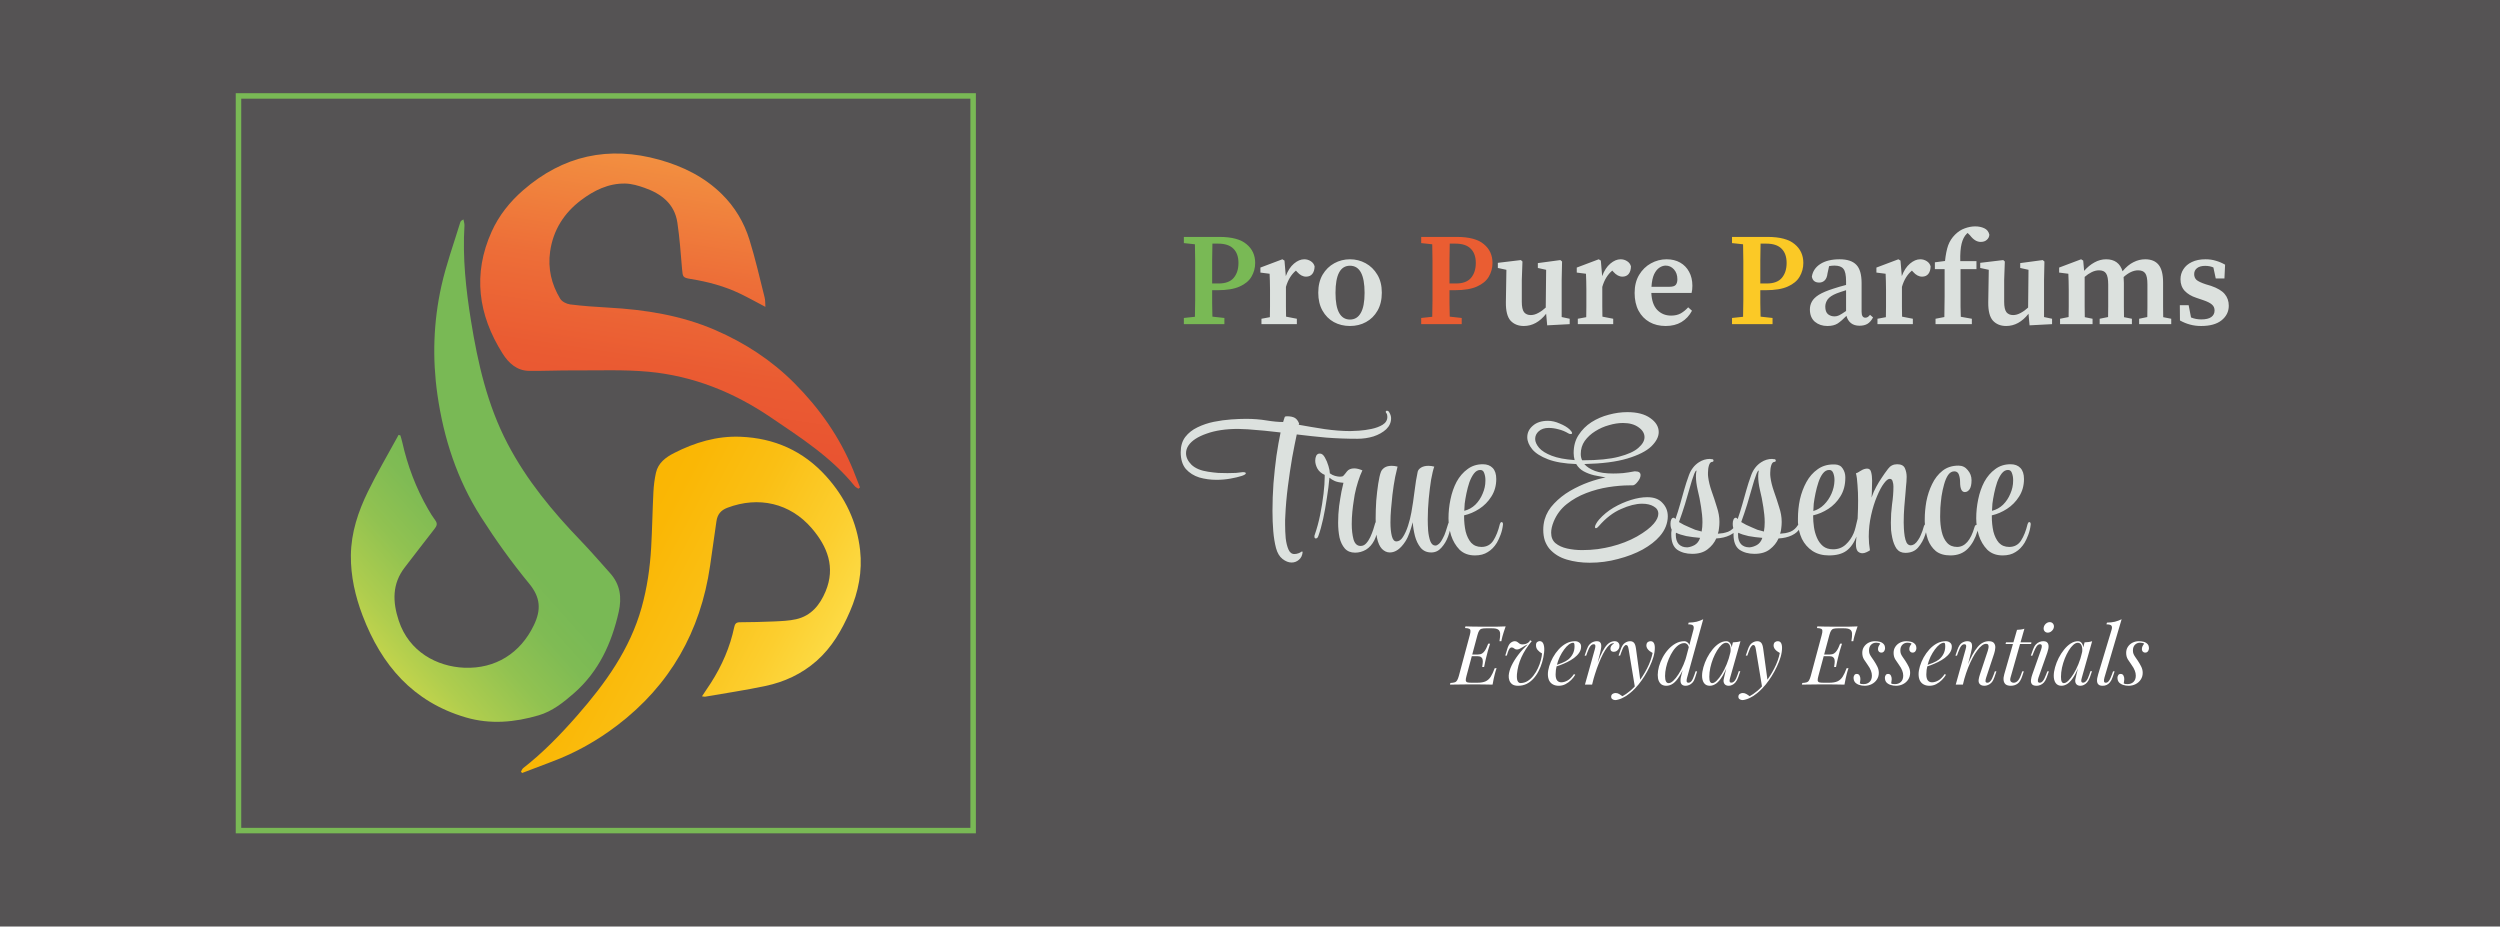 <?xml version="1.0" encoding="UTF-8"?>
<svg xmlns="http://www.w3.org/2000/svg" width="456" height="169" viewBox="0 0 456 169" fill="none">
  <rect width="456" height="169" fill="#555354"></rect>
  <rect x="43.5" y="17.5" width="134" height="134" stroke="#79B955"></rect>
  <g clip-path="url(#clip0_88_691)">
    <path d="M73.024 79.409C73.139 79.812 73.275 80.212 73.365 80.619C74.33 84.929 75.866 89.017 78.072 92.845C78.476 93.544 78.896 94.243 79.38 94.888C79.84 95.5 79.691 95.918 79.245 96.48C77.424 98.774 75.678 101.13 73.872 103.437C71.492 106.475 71.597 109.778 72.738 113.226C74.609 118.886 79.705 121.584 84.668 121.793C90.388 122.032 94.94 119.123 97.38 114.029C98.721 111.233 98.608 108.989 96.522 106.455C93.339 102.587 90.395 98.484 87.7 94.254C83.385 87.477 80.928 79.96 79.788 72.004C78.833 65.344 79.057 58.703 80.51 52.166C81.386 48.225 82.785 44.404 83.96 40.53C84.014 40.352 84.162 40.203 84.537 40.027C84.6 40.406 84.739 40.789 84.717 41.162C84.358 46.998 84.981 52.77 85.908 58.511C87.159 66.263 88.891 73.869 92.57 80.909C96.062 87.59 100.791 93.301 105.979 98.683C107.801 100.572 109.507 102.575 111.267 104.525C113.128 106.589 113.447 108.977 112.853 111.616C111.562 117.353 109.198 122.494 104.707 126.429C102.784 128.115 100.741 129.745 98.254 130.473C93.87 131.758 89.442 132.174 84.937 130.848C75.343 128.024 69.581 121.337 66.133 112.269C64.795 108.742 63.964 105.109 64 101.3C64.04 97.142 65.334 93.307 67.116 89.654C68.771 86.263 70.697 83.005 72.504 79.686C72.568 79.569 72.627 79.447 72.689 79.33C72.8 79.356 72.913 79.382 73.024 79.409Z" fill="url(#paint0_linear_88_691)"></path>
    <path d="M156.572 89.145C156.346 88.989 156.068 88.874 155.902 88.669C151.657 83.418 146.058 79.837 140.572 76.115C133.823 71.533 126.425 68.567 118.313 67.807C113.812 67.386 109.249 67.59 104.713 67.562C101.99 67.546 99.268 67.674 96.547 67.649C94.296 67.629 92.793 66.257 91.674 64.487C87.206 57.422 86.194 49.968 89.684 42.227C90.988 39.334 92.984 36.818 95.404 34.714C102.703 28.363 111.025 26.54 120.305 29.149C124.568 30.349 128.458 32.253 131.667 35.413C134.051 37.761 135.716 40.572 136.697 43.719C137.779 47.183 138.578 50.737 139.468 54.26C139.601 54.787 139.563 55.359 139.607 55.971C138.001 55.127 136.544 54.312 135.044 53.589C132.176 52.202 129.128 51.393 125.993 50.885C124.578 50.656 124.534 50.534 124.415 49.16C124.169 46.305 123.975 43.437 123.553 40.607C123.042 37.171 120.63 35.344 117.581 34.266C116.452 33.867 115.243 33.508 114.063 33.481C110.972 33.414 108.284 34.763 105.914 36.565C102.87 38.884 100.894 41.981 100.343 45.869C99.903 48.971 100.584 51.86 102.184 54.495C102.507 55.026 103.355 55.448 104.009 55.529C106.306 55.815 108.621 55.977 110.934 56.105C117.653 56.474 124.245 57.511 130.462 60.203C135.841 62.533 140.714 65.689 144.88 69.873C149.467 74.479 153.157 79.705 155.63 85.754C156.057 86.798 156.455 87.856 156.867 88.906C156.768 88.985 156.667 89.066 156.568 89.145H156.572Z" fill="url(#paint1_linear_88_691)"></path>
    <path d="M95.025 140.751C95.16 140.53 95.245 140.246 95.437 140.098C99.088 137.25 102.287 133.941 105.331 130.459C110.429 124.629 114.896 118.432 117.028 110.824C118.033 107.234 118.562 103.562 118.773 99.851C118.965 96.481 119.014 93.106 119.183 89.735C119.242 88.561 119.391 87.38 119.645 86.234C120.049 84.426 121.444 83.404 122.958 82.632C126.752 80.694 130.775 79.492 135.064 79.664C141.236 79.912 146.5 82.222 150.707 86.891C154.182 90.749 156.308 95.219 156.883 100.353C157.313 104.205 156.578 107.959 155.038 111.511C153.569 114.902 151.752 118.081 148.926 120.564C146.226 122.938 143.057 124.394 139.597 125.125C135.958 125.896 132.271 126.441 128.603 127.077C128.482 127.098 128.349 127.047 128.042 127.007C128.635 126.115 129.178 125.326 129.695 124.519C131.689 121.393 133.155 118.042 133.92 114.4C134.039 113.836 134.251 113.506 134.9 113.5C136.981 113.481 139.066 113.451 141.145 113.354C142.516 113.289 143.913 113.244 145.239 112.94C147.968 112.314 149.56 110.339 150.59 107.864C152.422 103.461 150.917 99.684 148.081 96.376C144.108 91.742 138.35 90.469 132.684 92.612C131.455 93.076 130.846 93.854 130.674 95.111C130.305 97.815 129.911 100.518 129.517 103.218C127.771 115.198 122.225 124.953 112.591 132.299C108.93 135.091 104.957 137.329 100.64 138.938C98.832 139.613 97.031 140.309 95.229 140.996C95.162 140.913 95.094 140.83 95.027 140.749L95.025 140.751Z" fill="url(#paint2_linear_88_691)"></path>
  </g>
  <path d="M222.176 44.437H221.144C221.128 45.461 221.112 46.493 221.096 47.533C221.096 48.573 221.096 49.613 221.096 50.653V51.709H222.272C223.536 51.709 224.456 51.365 225.032 50.677C225.608 49.989 225.896 49.085 225.896 47.965C225.896 46.829 225.584 45.957 224.96 45.349C224.352 44.741 223.424 44.437 222.176 44.437ZM215.936 44.341V43.213H222.416C224.672 43.213 226.32 43.653 227.36 44.533C228.416 45.397 228.944 46.541 228.944 47.965C228.944 48.861 228.72 49.693 228.272 50.461C227.84 51.213 227.12 51.813 226.112 52.261C225.12 52.709 223.776 52.933 222.08 52.933H221.096C221.096 53.701 221.096 54.485 221.096 55.285C221.112 56.085 221.128 56.909 221.144 57.757L223.328 57.997V59.125H215.936V57.997L217.952 57.781C217.984 56.789 218 55.781 218 54.757C218 53.733 218 52.709 218 51.685V50.653C218 49.645 218 48.637 218 47.629C218 46.605 217.984 45.581 217.952 44.557L215.936 44.341Z" fill="#79B955"></path>
  <path d="M230.09 59.125V58.141L231.626 57.853C231.642 57.245 231.65 56.597 231.65 55.909C231.65 55.205 231.65 54.597 231.65 54.085V52.813C231.65 52.157 231.642 51.637 231.626 51.253C231.626 50.853 231.61 50.413 231.578 49.933L229.898 49.717V48.805L233.906 47.293L234.29 47.533L234.53 50.365C234.898 49.373 235.394 48.613 236.018 48.085C236.642 47.557 237.266 47.293 237.89 47.293C238.322 47.293 238.714 47.405 239.066 47.629C239.434 47.853 239.674 48.173 239.786 48.589C239.77 49.181 239.626 49.645 239.354 49.981C239.082 50.301 238.706 50.461 238.226 50.461C237.65 50.461 237.106 50.173 236.594 49.597L236.378 49.357C235.53 50.061 234.922 51.053 234.554 52.333V54.085C234.554 54.581 234.554 55.173 234.554 55.861C234.554 56.533 234.562 57.165 234.578 57.757L236.546 58.141V59.125H230.09ZM246.235 59.461C245.147 59.461 244.163 59.221 243.283 58.741C242.419 58.261 241.731 57.565 241.219 56.653C240.707 55.741 240.451 54.653 240.451 53.389C240.451 52.109 240.715 51.013 241.243 50.101C241.787 49.189 242.499 48.493 243.379 48.013C244.259 47.533 245.211 47.293 246.235 47.293C247.259 47.293 248.211 47.533 249.091 48.013C249.971 48.493 250.683 49.189 251.227 50.101C251.771 50.997 252.043 52.093 252.043 53.389C252.043 54.669 251.779 55.765 251.251 56.677C250.739 57.573 250.043 58.261 249.163 58.741C248.299 59.221 247.323 59.461 246.235 59.461ZM246.235 58.285C247.099 58.285 247.755 57.885 248.203 57.085C248.667 56.285 248.899 55.061 248.899 53.413C248.899 50.117 248.011 48.469 246.235 48.469C244.475 48.469 243.595 50.117 243.595 53.413C243.595 55.061 243.819 56.285 244.267 57.085C244.715 57.885 245.371 58.285 246.235 58.285ZM282.208 59.341L282.016 57.229C280.848 58.717 279.488 59.461 277.936 59.461C276.944 59.461 276.144 59.141 275.536 58.501C274.944 57.845 274.656 56.725 274.672 55.141L274.768 49.213L273.208 48.877V47.941L277.408 47.437L277.696 47.701L277.576 51.061V55.045C277.576 55.941 277.712 56.573 277.984 56.941C278.272 57.293 278.68 57.469 279.208 57.469C279.656 57.469 280.112 57.341 280.576 57.085C281.056 56.829 281.512 56.501 281.944 56.101L282.016 49.213L280.504 48.877V47.989L284.608 47.437L284.92 47.701L284.848 51.061V57.829L286.312 58.141V59.125L282.208 59.341ZM287.793 59.125V58.141L289.329 57.853C289.345 57.245 289.353 56.597 289.353 55.909C289.353 55.205 289.353 54.597 289.353 54.085V52.813C289.353 52.157 289.345 51.637 289.329 51.253C289.329 50.853 289.313 50.413 289.281 49.933L287.601 49.717V48.805L291.609 47.293L291.993 47.533L292.233 50.365C292.601 49.373 293.097 48.613 293.721 48.085C294.345 47.557 294.969 47.293 295.593 47.293C296.025 47.293 296.417 47.405 296.769 47.629C297.137 47.853 297.377 48.173 297.489 48.589C297.473 49.181 297.329 49.645 297.057 49.981C296.785 50.301 296.409 50.461 295.929 50.461C295.353 50.461 294.809 50.173 294.297 49.597L294.081 49.357C293.233 50.061 292.625 51.053 292.257 52.333V54.085C292.257 54.581 292.257 55.173 292.257 55.861C292.257 56.533 292.265 57.165 292.281 57.757L294.249 58.141V59.125H287.793ZM303.818 48.445C303.434 48.445 303.05 48.573 302.666 48.829C302.298 49.069 301.978 49.469 301.706 50.029C301.45 50.589 301.29 51.349 301.226 52.309H304.514C305.09 52.309 305.474 52.189 305.666 51.949C305.858 51.709 305.954 51.373 305.954 50.941C305.954 50.205 305.746 49.605 305.33 49.141C304.914 48.677 304.41 48.445 303.818 48.445ZM303.818 59.461C302.698 59.461 301.714 59.221 300.866 58.741C300.018 58.261 299.354 57.573 298.874 56.677C298.394 55.765 298.154 54.685 298.154 53.437C298.154 52.157 298.426 51.061 298.97 50.149C299.53 49.221 300.25 48.517 301.13 48.037C302.026 47.541 302.978 47.293 303.986 47.293C304.93 47.293 305.754 47.493 306.458 47.893C307.162 48.293 307.706 48.853 308.09 49.573C308.49 50.293 308.69 51.141 308.69 52.117C308.69 52.629 308.642 53.069 308.546 53.437H301.202C301.266 54.813 301.626 55.845 302.282 56.533C302.954 57.221 303.794 57.565 304.802 57.565C305.506 57.565 306.098 57.429 306.578 57.157C307.074 56.869 307.522 56.501 307.922 56.053L308.618 56.677C308.154 57.557 307.514 58.245 306.698 58.741C305.898 59.221 304.938 59.461 303.818 59.461ZM339.171 59.413C338.531 59.413 338.011 59.253 337.611 58.933C337.211 58.613 336.939 58.173 336.795 57.613C336.203 58.221 335.667 58.685 335.187 59.005C334.707 59.309 334.083 59.461 333.315 59.461C332.419 59.461 331.659 59.205 331.035 58.693C330.427 58.165 330.123 57.413 330.123 56.437C330.123 55.925 330.243 55.453 330.483 55.021C330.723 54.573 331.147 54.157 331.755 53.773C332.379 53.389 333.267 53.013 334.419 52.645C334.739 52.533 335.099 52.421 335.499 52.309C335.899 52.197 336.307 52.085 336.723 51.973V51.301C336.723 50.181 336.563 49.429 336.243 49.045C335.939 48.645 335.395 48.445 334.611 48.445C334.467 48.445 334.307 48.453 334.131 48.469C333.971 48.485 333.803 48.509 333.627 48.541L333.339 49.861C333.275 50.437 333.107 50.861 332.835 51.133C332.563 51.405 332.227 51.541 331.827 51.541C331.059 51.541 330.611 51.181 330.483 50.461C330.627 49.501 331.139 48.733 332.019 48.157C332.915 47.581 334.091 47.293 335.547 47.293C336.939 47.293 337.955 47.629 338.595 48.301C339.235 48.957 339.555 50.069 339.555 51.637V56.869C339.555 57.589 339.787 57.949 340.251 57.949C340.555 57.949 340.835 57.773 341.091 57.421L341.643 57.901C341.355 58.445 341.011 58.837 340.611 59.077C340.227 59.301 339.747 59.413 339.171 59.413ZM332.931 55.933C332.931 56.557 333.091 57.013 333.411 57.301C333.747 57.573 334.155 57.709 334.635 57.709C334.907 57.709 335.179 57.645 335.451 57.517C335.723 57.389 336.147 57.125 336.723 56.725V52.933C336.387 53.045 336.067 53.149 335.763 53.245C335.475 53.341 335.227 53.429 335.019 53.509C334.219 53.829 333.667 54.197 333.363 54.613C333.075 55.029 332.931 55.469 332.931 55.933ZM342.449 59.125V58.141L343.985 57.853C344.001 57.245 344.009 56.597 344.009 55.909C344.009 55.205 344.009 54.597 344.009 54.085V52.813C344.009 52.157 344.001 51.637 343.985 51.253C343.985 50.853 343.969 50.413 343.937 49.933L342.257 49.717V48.805L346.265 47.293L346.649 47.533L346.889 50.365C347.257 49.373 347.753 48.613 348.377 48.085C349.001 47.557 349.625 47.293 350.249 47.293C350.681 47.293 351.073 47.405 351.425 47.629C351.793 47.853 352.033 48.173 352.145 48.589C352.129 49.181 351.985 49.645 351.713 49.981C351.441 50.301 351.065 50.461 350.585 50.461C350.009 50.461 349.465 50.173 348.953 49.597L348.737 49.357C347.889 50.061 347.281 51.053 346.913 52.333V54.085C346.913 54.581 346.913 55.173 346.913 55.861C346.913 56.533 346.921 57.165 346.937 57.757L348.905 58.141V59.125H342.449ZM353.042 59.125V58.141L354.65 57.829C354.666 57.205 354.674 56.581 354.674 55.957C354.69 55.333 354.698 54.709 354.698 54.085V49.093H352.922V47.845L354.77 47.605C354.898 46.421 355.09 45.469 355.346 44.749C355.618 44.013 356.034 43.365 356.594 42.805C357.138 42.261 357.73 41.877 358.37 41.653C359.026 41.413 359.658 41.293 360.266 41.293C360.89 41.293 361.442 41.405 361.922 41.629C362.418 41.853 362.73 42.245 362.858 42.805C362.842 43.173 362.69 43.485 362.402 43.741C362.13 43.997 361.754 44.125 361.274 44.125C360.586 44.125 359.938 43.725 359.33 42.925L358.898 42.493C358.85 42.525 358.794 42.573 358.73 42.637C358.298 43.069 357.986 43.677 357.794 44.461C357.602 45.245 357.522 46.301 357.554 47.629H360.506V49.093H357.602V54.085C357.602 54.693 357.602 55.309 357.602 55.933C357.618 56.541 357.634 57.157 357.65 57.781L359.666 58.141V59.125H353.042ZM370.192 59.341L370 57.229C368.832 58.717 367.472 59.461 365.92 59.461C364.928 59.461 364.128 59.141 363.52 58.501C362.928 57.845 362.64 56.725 362.656 55.141L362.752 49.213L361.192 48.877V47.941L365.392 47.437L365.68 47.701L365.56 51.061V55.045C365.56 55.941 365.696 56.573 365.968 56.941C366.256 57.293 366.664 57.469 367.192 57.469C367.64 57.469 368.096 57.341 368.56 57.085C369.04 56.829 369.496 56.501 369.928 56.101L370 49.213L368.488 48.877V47.989L372.592 47.437L372.904 47.701L372.832 51.061V57.829L374.296 58.141V59.125L370.192 59.341ZM375.754 59.125V58.141L377.314 57.829C377.33 57.237 377.338 56.597 377.338 55.909C377.338 55.205 377.338 54.597 377.338 54.085V52.813C377.338 52.157 377.33 51.637 377.314 51.253C377.314 50.853 377.298 50.413 377.266 49.933L375.586 49.717V48.805L379.594 47.293L379.978 47.533L380.146 49.405C380.722 48.749 381.346 48.237 382.018 47.869C382.706 47.485 383.418 47.293 384.154 47.293C385.706 47.293 386.706 48.021 387.154 49.477C387.794 48.709 388.458 48.157 389.146 47.821C389.834 47.469 390.546 47.293 391.282 47.293C392.37 47.293 393.186 47.629 393.73 48.301C394.274 48.973 394.546 50.045 394.546 51.517V54.085C394.546 54.629 394.546 55.245 394.546 55.933C394.546 56.605 394.554 57.245 394.57 57.853L396.034 58.141V59.125H390.178V58.141L391.666 57.829C391.682 57.237 391.69 56.605 391.69 55.933C391.69 55.245 391.69 54.629 391.69 54.085V51.877C391.69 50.869 391.554 50.189 391.282 49.837C391.026 49.485 390.594 49.309 389.986 49.309C389.138 49.309 388.258 49.717 387.346 50.533C387.362 50.693 387.37 50.861 387.37 51.037C387.386 51.213 387.394 51.397 387.394 51.589V54.085C387.394 54.629 387.394 55.245 387.394 55.933C387.394 56.605 387.402 57.245 387.418 57.853L388.858 58.141V59.125H382.978V58.141L384.514 57.829C384.53 57.237 384.538 56.605 384.538 55.933C384.538 55.245 384.538 54.629 384.538 54.085V51.925C384.538 50.949 384.41 50.269 384.154 49.885C383.914 49.501 383.482 49.309 382.858 49.309C382.41 49.309 381.962 49.421 381.514 49.645C381.082 49.853 380.658 50.141 380.242 50.509V54.085C380.242 54.613 380.242 55.221 380.242 55.909C380.242 56.597 380.25 57.245 380.266 57.853L381.682 58.141V59.125H375.754ZM401.489 59.461C400.753 59.461 400.073 59.373 399.449 59.197C398.841 59.037 398.233 58.789 397.625 58.453L397.601 55.669H399.209L399.641 57.901C400.217 58.141 400.841 58.261 401.513 58.261C402.329 58.261 402.937 58.117 403.337 57.829C403.737 57.541 403.937 57.141 403.937 56.629C403.937 56.181 403.777 55.821 403.457 55.549C403.137 55.261 402.593 54.989 401.825 54.733L400.625 54.325C399.729 54.037 399.017 53.613 398.489 53.053C397.977 52.493 397.721 51.789 397.721 50.941C397.721 50.269 397.897 49.661 398.249 49.117C398.601 48.557 399.113 48.117 399.785 47.797C400.473 47.461 401.305 47.293 402.281 47.293C402.969 47.293 403.593 47.381 404.153 47.557C404.729 47.717 405.297 47.957 405.857 48.277L405.737 50.797H404.153L403.721 48.781C403.273 48.589 402.777 48.493 402.233 48.493C401.593 48.493 401.097 48.629 400.745 48.901C400.393 49.173 400.217 49.541 400.217 50.005C400.217 50.437 400.361 50.789 400.649 51.061C400.953 51.317 401.513 51.581 402.329 51.853L403.289 52.141C404.457 52.541 405.289 53.037 405.785 53.629C406.281 54.221 406.529 54.933 406.529 55.765C406.529 56.837 406.089 57.725 405.209 58.429C404.345 59.117 403.105 59.461 401.489 59.461Z" fill="#DCE1DE"></path>
  <path d="M265.465 44.437H264.433C264.417 45.461 264.401 46.493 264.385 47.533C264.385 48.573 264.385 49.613 264.385 50.653V51.709H265.561C266.825 51.709 267.745 51.365 268.321 50.677C268.897 49.989 269.185 49.085 269.185 47.965C269.185 46.829 268.873 45.957 268.249 45.349C267.641 44.741 266.713 44.437 265.465 44.437ZM259.225 44.341V43.213H265.705C267.961 43.213 269.609 43.653 270.649 44.533C271.705 45.397 272.233 46.541 272.233 47.965C272.233 48.861 272.009 49.693 271.561 50.461C271.129 51.213 270.409 51.813 269.401 52.261C268.409 52.709 267.065 52.933 265.369 52.933H264.385C264.385 53.701 264.385 54.485 264.385 55.285C264.401 56.085 264.417 56.909 264.433 57.757L266.617 57.997V59.125H259.225V57.997L261.241 57.781C261.273 56.789 261.289 55.781 261.289 54.757C261.289 53.733 261.289 52.709 261.289 51.685V50.653C261.289 49.645 261.289 48.637 261.289 47.629C261.289 46.605 261.273 45.581 261.241 44.557L259.225 44.341Z" fill="#EA5D32"></path>
  <path d="M322.16 44.437H321.128C321.112 45.461 321.096 46.493 321.08 47.533C321.08 48.573 321.08 49.613 321.08 50.653V51.709H322.256C323.52 51.709 324.44 51.365 325.016 50.677C325.592 49.989 325.88 49.085 325.88 47.965C325.88 46.829 325.568 45.957 324.944 45.349C324.336 44.741 323.408 44.437 322.16 44.437ZM315.92 44.341V43.213H322.4C324.656 43.213 326.304 43.653 327.344 44.533C328.4 45.397 328.928 46.541 328.928 47.965C328.928 48.861 328.704 49.693 328.256 50.461C327.824 51.213 327.104 51.813 326.096 52.261C325.104 52.709 323.76 52.933 322.064 52.933H321.08C321.08 53.701 321.08 54.485 321.08 55.285C321.096 56.085 321.112 56.909 321.128 57.757L323.312 57.997V59.125H315.92V57.997L317.936 57.781C317.968 56.789 317.984 55.781 317.984 54.757C317.984 53.733 317.984 52.709 317.984 51.685V50.653C317.984 49.645 317.984 48.637 317.984 47.629C317.984 46.605 317.968 45.581 317.936 44.557L315.92 44.341Z" fill="#FBC926"></path>
  <path d="M268 119.685L268.09 119.385H270.685L270.595 119.685H268ZM269.53 119.385C269.86 119.385 270.13 119.32 270.34 119.19C270.55 119.05 270.72 118.875 270.85 118.665C270.99 118.455 271.105 118.24 271.195 118.02C271.285 117.79 271.37 117.585 271.45 117.405H271.795C271.605 117.975 271.47 118.41 271.39 118.71C271.32 119.01 271.25 119.285 271.18 119.535C271.14 119.695 271.095 119.87 271.045 120.06C271.005 120.24 270.955 120.46 270.895 120.72C270.845 120.97 270.78 121.285 270.7 121.665H270.355C270.385 121.425 270.415 121.19 270.445 120.96C270.475 120.72 270.47 120.505 270.43 120.315C270.4 120.125 270.31 119.975 270.16 119.865C270.01 119.745 269.77 119.685 269.44 119.685L269.53 119.385ZM273.505 116.955C273.605 116.365 273.645 115.9 273.625 115.56C273.605 115.21 273.48 114.965 273.25 114.825C273.03 114.675 272.655 114.6 272.125 114.6H271.03C270.69 114.6 270.425 114.63 270.235 114.69C270.055 114.74 269.91 114.855 269.8 115.035C269.69 115.205 269.585 115.475 269.485 115.845L267.49 123.285C267.39 123.645 267.345 123.915 267.355 124.095C267.375 124.275 267.465 124.395 267.625 124.455C267.785 124.505 268.035 124.53 268.375 124.53H269.47C270.1 124.53 270.6 124.445 270.97 124.275C271.34 124.105 271.65 123.83 271.9 123.45C272.15 123.06 272.395 122.535 272.635 121.875H272.98C272.93 122.005 272.875 122.165 272.815 122.355C272.755 122.545 272.7 122.745 272.65 122.955C272.6 123.145 272.535 123.42 272.455 123.78C272.375 124.13 272.305 124.495 272.245 124.875C271.735 124.855 271.16 124.845 270.52 124.845C269.88 124.835 269.31 124.83 268.81 124.83C268.59 124.83 268.305 124.83 267.955 124.83C267.615 124.83 267.245 124.835 266.845 124.845C266.445 124.845 266.04 124.85 265.63 124.86C265.22 124.86 264.835 124.865 264.475 124.875L264.55 124.575C264.89 124.555 265.155 124.515 265.345 124.455C265.535 124.395 265.68 124.275 265.78 124.095C265.89 123.915 265.995 123.645 266.095 123.285L268.09 115.845C268.19 115.475 268.23 115.205 268.21 115.035C268.2 114.855 268.115 114.735 267.955 114.675C267.805 114.605 267.56 114.565 267.22 114.555L267.295 114.255C267.665 114.265 268.055 114.275 268.465 114.285C268.875 114.285 269.28 114.29 269.68 114.3C270.08 114.3 270.45 114.3 270.79 114.3C271.14 114.3 271.425 114.3 271.645 114.3C272.085 114.3 272.58 114.3 273.13 114.3C273.69 114.29 274.19 114.275 274.63 114.255C274.5 114.605 274.385 114.945 274.285 115.275C274.185 115.605 274.11 115.855 274.06 116.025C274.01 116.205 273.965 116.38 273.925 116.55C273.895 116.71 273.87 116.845 273.85 116.955H273.505ZM281.265 119.19C280.985 119.05 280.725 118.845 280.485 118.575C280.245 118.305 280.14 117.97 280.17 117.57C280.19 117.34 280.27 117.18 280.41 117.09C280.56 116.99 280.7 116.94 280.83 116.94C281.18 116.94 281.42 117.14 281.55 117.54C281.68 117.93 281.71 118.435 281.64 119.055C281.57 119.645 281.45 120.23 281.28 120.81C281.11 121.39 280.89 121.935 280.62 122.445C280.36 122.955 280.045 123.41 279.675 123.81C279.305 124.21 278.89 124.525 278.43 124.755C277.97 124.975 277.46 125.085 276.9 125.085C276.45 125.085 276.095 124.995 275.835 124.815C275.585 124.625 275.41 124.39 275.31 124.11C275.21 123.82 275.17 123.525 275.19 123.225C275.23 122.665 275.4 122.065 275.7 121.425C276.01 120.775 276.415 120.12 276.915 119.46C277.425 118.79 278.01 118.145 278.67 117.525C278.51 117.585 278.34 117.67 278.16 117.78C277.98 117.88 277.805 117.985 277.635 118.095C277.465 118.195 277.3 118.285 277.14 118.365C276.98 118.435 276.83 118.47 276.69 118.47C276.5 118.47 276.335 118.41 276.195 118.29C276.065 118.16 275.915 118.095 275.745 118.095C275.585 118.095 275.45 118.165 275.34 118.305C275.24 118.435 275.13 118.675 275.01 119.025L274.845 119.58H274.56L274.89 118.485C275.06 117.885 275.27 117.48 275.52 117.27C275.78 117.06 276.04 116.955 276.3 116.955C276.49 116.955 276.65 117.005 276.78 117.105C276.91 117.205 277.04 117.305 277.17 117.405C277.31 117.495 277.475 117.54 277.665 117.54C277.905 117.54 278.13 117.505 278.34 117.435C278.56 117.355 278.755 117.235 278.925 117.075L279.075 116.79L279.39 116.94C278.99 117.43 278.63 117.92 278.31 118.41C278 118.9 277.73 119.395 277.5 119.895C277.28 120.395 277.1 120.9 276.96 121.41C276.83 121.92 276.74 122.44 276.69 122.97C276.65 123.55 276.69 123.965 276.81 124.215C276.94 124.465 277.115 124.59 277.335 124.59C277.805 124.59 278.24 124.465 278.64 124.215C279.04 123.965 279.395 123.635 279.705 123.225C280.025 122.815 280.295 122.37 280.515 121.89C280.745 121.4 280.92 120.92 281.04 120.45C281.17 119.98 281.245 119.56 281.265 119.19ZM283.413 121.47C283.973 121.28 284.478 121.095 284.928 120.915C285.388 120.725 285.753 120.525 286.023 120.315C286.383 120.025 286.668 119.675 286.878 119.265C287.088 118.855 287.193 118.405 287.193 117.915C287.193 117.625 287.173 117.44 287.133 117.36C287.093 117.28 287.033 117.24 286.953 117.24C286.703 117.24 286.433 117.35 286.143 117.57C285.853 117.79 285.568 118.095 285.288 118.485C285.008 118.865 284.748 119.3 284.508 119.79C284.278 120.28 284.093 120.805 283.953 121.365C283.813 121.915 283.743 122.465 283.743 123.015C283.743 123.525 283.838 123.895 284.028 124.125C284.218 124.345 284.468 124.455 284.778 124.455C285.138 124.455 285.518 124.345 285.918 124.125C286.318 123.905 286.708 123.515 287.088 122.955L287.328 123.075C287.138 123.405 286.888 123.725 286.578 124.035C286.268 124.345 285.918 124.6 285.528 124.8C285.148 124.99 284.743 125.085 284.313 125.085C283.913 125.085 283.563 125.005 283.263 124.845C282.963 124.685 282.733 124.45 282.573 124.14C282.413 123.82 282.333 123.43 282.333 122.97C282.333 122.54 282.413 122.06 282.573 121.53C282.733 120.99 282.958 120.455 283.248 119.925C283.548 119.385 283.903 118.89 284.313 118.44C284.723 117.99 285.178 117.63 285.678 117.36C286.178 117.09 286.713 116.955 287.283 116.955C287.593 116.955 287.853 117.04 288.063 117.21C288.283 117.37 288.393 117.615 288.393 117.945C288.393 118.345 288.273 118.72 288.033 119.07C287.803 119.41 287.493 119.725 287.103 120.015C286.723 120.295 286.308 120.545 285.858 120.765C285.408 120.985 284.968 121.175 284.538 121.335C284.108 121.495 283.728 121.625 283.398 121.725L283.413 121.47ZM290.399 124.875H289.094L290.894 118.44C290.994 118.1 291.024 117.86 290.984 117.72C290.954 117.58 290.854 117.51 290.684 117.51C290.464 117.51 290.264 117.625 290.084 117.855C289.904 118.085 289.714 118.48 289.514 119.04L289.319 119.595H289.034L289.409 118.5C289.559 118.08 289.734 117.76 289.934 117.54C290.144 117.32 290.359 117.17 290.579 117.09C290.809 117 291.024 116.955 291.224 116.955C291.524 116.955 291.734 117.02 291.854 117.15C291.984 117.28 292.054 117.45 292.064 117.66C292.084 117.87 292.069 118.1 292.019 118.35C291.979 118.59 291.929 118.825 291.869 119.055L290.399 124.875ZM294.254 117.33C294.024 117.33 293.784 117.44 293.534 117.66C293.294 117.87 293.044 118.18 292.784 118.59C292.534 118.99 292.279 119.475 292.019 120.045C291.769 120.605 291.519 121.23 291.269 121.92C291.029 122.61 290.794 123.355 290.564 124.155L290.939 122.235C291.269 121.255 291.574 120.43 291.854 119.76C292.144 119.09 292.429 118.55 292.709 118.14C292.989 117.72 293.274 117.42 293.564 117.24C293.864 117.05 294.179 116.955 294.509 116.955C294.789 116.955 295.004 117.035 295.154 117.195C295.314 117.355 295.394 117.56 295.394 117.81C295.394 118.01 295.344 118.195 295.244 118.365C295.144 118.525 295.014 118.655 294.854 118.755C294.704 118.845 294.534 118.89 294.344 118.89C294.174 118.89 294.029 118.845 293.909 118.755C293.799 118.655 293.744 118.52 293.744 118.35C293.744 118.19 293.774 118.05 293.834 117.93C293.894 117.8 293.974 117.69 294.074 117.6C294.174 117.51 294.289 117.44 294.419 117.39C294.399 117.37 294.374 117.355 294.344 117.345C294.324 117.335 294.294 117.33 294.254 117.33ZM299.216 124.275L298.211 125.37L297.071 118.47C297.021 118.16 296.961 117.945 296.891 117.825C296.821 117.705 296.721 117.645 296.591 117.645C296.481 117.645 296.356 117.735 296.216 117.915C296.076 118.085 295.906 118.455 295.706 119.025L295.511 119.58H295.226L295.601 118.485C295.811 117.875 296.071 117.47 296.381 117.27C296.691 117.06 297.006 116.955 297.326 116.955C297.636 116.955 297.876 117.055 298.046 117.255C298.216 117.445 298.336 117.805 298.406 118.335L299.216 124.275ZM295.931 126.99C296.361 126.76 296.816 126.445 297.296 126.045C297.786 125.655 298.291 125.125 298.811 124.455C299.401 123.705 299.936 122.865 300.416 121.935C300.906 120.995 301.246 120.05 301.436 119.1C301.276 119.01 301.101 118.9 300.911 118.77C300.731 118.63 300.581 118.47 300.461 118.29C300.341 118.1 300.286 117.89 300.296 117.66C300.316 117.43 300.396 117.255 300.536 117.135C300.676 117.015 300.851 116.955 301.061 116.955C301.331 116.955 301.526 117.06 301.646 117.27C301.776 117.47 301.841 117.77 301.841 118.17C301.841 118.68 301.756 119.23 301.586 119.82C301.416 120.4 301.186 120.99 300.896 121.59C300.616 122.19 300.301 122.77 299.951 123.33C299.601 123.88 299.246 124.38 298.886 124.83C298.726 125.03 298.506 125.28 298.226 125.58C297.946 125.88 297.611 126.185 297.221 126.495C296.841 126.815 296.411 127.09 295.931 127.32C295.631 127.46 295.371 127.555 295.151 127.605C294.941 127.665 294.766 127.695 294.626 127.695C294.426 127.695 294.251 127.64 294.101 127.53C293.951 127.43 293.876 127.28 293.876 127.08C293.876 126.86 293.961 126.69 294.131 126.57C294.291 126.46 294.476 126.405 294.686 126.405C294.916 126.405 295.131 126.465 295.331 126.585C295.541 126.705 295.741 126.84 295.931 126.99ZM307.727 123.6C307.657 123.83 307.627 124.045 307.637 124.245C307.657 124.435 307.777 124.53 307.997 124.53C308.197 124.53 308.382 124.42 308.552 124.2C308.722 123.97 308.902 123.57 309.092 123L309.272 122.445H309.557L309.212 123.54C309.092 123.94 308.932 124.255 308.732 124.485C308.532 124.705 308.322 124.86 308.102 124.95C307.882 125.04 307.672 125.085 307.472 125.085C306.872 125.085 306.557 124.8 306.527 124.23C306.517 124.07 306.527 123.885 306.557 123.675C306.597 123.465 306.652 123.235 306.722 122.985L308.882 114.87C308.972 114.53 308.957 114.28 308.837 114.12C308.717 113.96 308.412 113.88 307.922 113.88L308.012 113.565C308.562 113.555 309.047 113.5 309.467 113.4C309.887 113.29 310.287 113.14 310.667 112.95L307.727 123.6ZM304.367 124.605C304.617 124.605 304.897 124.46 305.207 124.17C305.527 123.87 305.847 123.47 306.167 122.97C306.497 122.46 306.797 121.885 307.067 121.245C307.347 120.595 307.567 119.925 307.727 119.235L307.502 120.855C307.112 121.885 306.722 122.71 306.332 123.33C305.952 123.95 305.562 124.4 305.162 124.68C304.772 124.95 304.362 125.085 303.932 125.085C303.622 125.085 303.347 125.015 303.107 124.875C302.877 124.725 302.697 124.505 302.567 124.215C302.437 123.925 302.372 123.555 302.372 123.105C302.372 122.625 302.447 122.11 302.597 121.56C302.757 121 302.982 120.45 303.272 119.91C303.562 119.37 303.907 118.88 304.307 118.44C304.717 117.99 305.167 117.63 305.657 117.36C306.147 117.09 306.667 116.955 307.217 116.955C307.447 116.955 307.662 117.045 307.862 117.225C308.062 117.395 308.172 117.655 308.192 118.005L308.072 118.305C308.032 117.945 307.932 117.69 307.772 117.54C307.612 117.38 307.432 117.3 307.232 117.3C306.852 117.3 306.482 117.43 306.122 117.69C305.772 117.95 305.452 118.295 305.162 118.725C304.872 119.155 304.617 119.635 304.397 120.165C304.177 120.685 304.007 121.22 303.887 121.77C303.767 122.31 303.707 122.82 303.707 123.3C303.707 123.74 303.762 124.07 303.872 124.29C303.982 124.5 304.147 124.605 304.367 124.605ZM312.302 124.605C312.542 124.605 312.817 124.455 313.127 124.155C313.437 123.845 313.752 123.43 314.072 122.91C314.392 122.39 314.687 121.8 314.957 121.14C315.227 120.48 315.442 119.795 315.602 119.085L315.347 120.705C314.967 121.765 314.587 122.62 314.207 123.27C313.827 123.91 313.442 124.375 313.052 124.665C312.662 124.945 312.267 125.085 311.867 125.085C311.397 125.085 311.042 124.915 310.802 124.575C310.572 124.235 310.457 123.8 310.457 123.27C310.457 122.79 310.537 122.27 310.697 121.71C310.857 121.14 311.077 120.575 311.357 120.015C311.647 119.455 311.977 118.945 312.347 118.485C312.717 118.025 313.117 117.655 313.547 117.375C313.987 117.095 314.432 116.955 314.882 116.955C315.232 116.955 315.497 117.13 315.677 117.48C315.867 117.82 315.907 118.3 315.797 118.92L315.632 119.01C315.702 118.48 315.667 118.055 315.527 117.735C315.387 117.405 315.157 117.24 314.837 117.24C314.577 117.24 314.302 117.37 314.012 117.63C313.732 117.88 313.457 118.225 313.187 118.665C312.927 119.095 312.687 119.58 312.467 120.12C312.257 120.66 312.087 121.22 311.957 121.8C311.837 122.37 311.777 122.92 311.777 123.45C311.777 123.88 311.822 124.18 311.912 124.35C312.012 124.52 312.142 124.605 312.302 124.605ZM316.082 117.165C316.322 117.155 316.562 117.135 316.802 117.105C317.042 117.075 317.262 117.025 317.462 116.955L315.587 123.585C315.567 123.675 315.537 123.795 315.497 123.945C315.467 124.085 315.467 124.215 315.497 124.335C315.537 124.455 315.642 124.515 315.812 124.515C316.012 124.515 316.207 124.405 316.397 124.185C316.587 123.965 316.777 123.565 316.967 122.985L317.147 122.43H317.432L317.057 123.525C316.917 123.925 316.747 124.24 316.547 124.47C316.357 124.69 316.157 124.845 315.947 124.935C315.737 125.035 315.532 125.085 315.332 125.085C314.942 125.085 314.667 124.955 314.507 124.695C314.377 124.465 314.342 124.2 314.402 123.9C314.462 123.59 314.532 123.28 314.612 122.97L316.082 117.165ZM322.419 124.275L321.414 125.37L320.274 118.47C320.224 118.16 320.164 117.945 320.094 117.825C320.024 117.705 319.924 117.645 319.794 117.645C319.684 117.645 319.559 117.735 319.419 117.915C319.279 118.085 319.109 118.455 318.909 119.025L318.714 119.58H318.429L318.804 118.485C319.014 117.875 319.274 117.47 319.584 117.27C319.894 117.06 320.209 116.955 320.529 116.955C320.839 116.955 321.079 117.055 321.249 117.255C321.419 117.445 321.539 117.805 321.609 118.335L322.419 124.275ZM319.134 126.99C319.564 126.76 320.019 126.445 320.499 126.045C320.989 125.655 321.494 125.125 322.014 124.455C322.604 123.705 323.139 122.865 323.619 121.935C324.109 120.995 324.449 120.05 324.639 119.1C324.479 119.01 324.304 118.9 324.114 118.77C323.934 118.63 323.784 118.47 323.664 118.29C323.544 118.1 323.489 117.89 323.499 117.66C323.519 117.43 323.599 117.255 323.739 117.135C323.879 117.015 324.054 116.955 324.264 116.955C324.534 116.955 324.729 117.06 324.849 117.27C324.979 117.47 325.044 117.77 325.044 118.17C325.044 118.68 324.959 119.23 324.789 119.82C324.619 120.4 324.389 120.99 324.099 121.59C323.819 122.19 323.504 122.77 323.154 123.33C322.804 123.88 322.449 124.38 322.089 124.83C321.929 125.03 321.709 125.28 321.429 125.58C321.149 125.88 320.814 126.185 320.424 126.495C320.044 126.815 319.614 127.09 319.134 127.32C318.834 127.46 318.574 127.555 318.354 127.605C318.144 127.665 317.969 127.695 317.829 127.695C317.629 127.695 317.454 127.64 317.304 127.53C317.154 127.43 317.079 127.28 317.079 127.08C317.079 126.86 317.164 126.69 317.334 126.57C317.494 126.46 317.679 126.405 317.889 126.405C318.119 126.405 318.334 126.465 318.534 126.585C318.744 126.705 318.944 126.84 319.134 126.99ZM332.189 119.685L332.279 119.385H334.874L334.784 119.685H332.189ZM333.719 119.385C334.049 119.385 334.319 119.32 334.529 119.19C334.739 119.05 334.909 118.875 335.039 118.665C335.179 118.455 335.294 118.24 335.384 118.02C335.474 117.79 335.559 117.585 335.639 117.405H335.984C335.794 117.975 335.659 118.41 335.579 118.71C335.509 119.01 335.439 119.285 335.369 119.535C335.329 119.695 335.284 119.87 335.234 120.06C335.194 120.24 335.144 120.46 335.084 120.72C335.034 120.97 334.969 121.285 334.889 121.665H334.544C334.574 121.425 334.604 121.19 334.634 120.96C334.664 120.72 334.659 120.505 334.619 120.315C334.589 120.125 334.499 119.975 334.349 119.865C334.199 119.745 333.959 119.685 333.629 119.685L333.719 119.385ZM337.694 116.955C337.794 116.365 337.834 115.9 337.814 115.56C337.794 115.21 337.669 114.965 337.439 114.825C337.219 114.675 336.844 114.6 336.314 114.6H335.219C334.879 114.6 334.614 114.63 334.424 114.69C334.244 114.74 334.099 114.855 333.989 115.035C333.879 115.205 333.774 115.475 333.674 115.845L331.679 123.285C331.579 123.645 331.534 123.915 331.544 124.095C331.564 124.275 331.654 124.395 331.814 124.455C331.974 124.505 332.224 124.53 332.564 124.53H333.659C334.289 124.53 334.789 124.445 335.159 124.275C335.529 124.105 335.839 123.83 336.089 123.45C336.339 123.06 336.584 122.535 336.824 121.875H337.169C337.119 122.005 337.064 122.165 337.004 122.355C336.944 122.545 336.889 122.745 336.839 122.955C336.789 123.145 336.724 123.42 336.644 123.78C336.564 124.13 336.494 124.495 336.434 124.875C335.924 124.855 335.349 124.845 334.709 124.845C334.069 124.835 333.499 124.83 332.999 124.83C332.779 124.83 332.494 124.83 332.144 124.83C331.804 124.83 331.434 124.835 331.034 124.845C330.634 124.845 330.229 124.85 329.819 124.86C329.409 124.86 329.024 124.865 328.664 124.875L328.739 124.575C329.079 124.555 329.344 124.515 329.534 124.455C329.724 124.395 329.869 124.275 329.969 124.095C330.079 123.915 330.184 123.645 330.284 123.285L332.279 115.845C332.379 115.475 332.419 115.205 332.399 115.035C332.389 114.855 332.304 114.735 332.144 114.675C331.994 114.605 331.749 114.565 331.409 114.555L331.484 114.255C331.854 114.265 332.244 114.275 332.654 114.285C333.064 114.285 333.469 114.29 333.869 114.3C334.269 114.3 334.639 114.3 334.979 114.3C335.329 114.3 335.614 114.3 335.834 114.3C336.274 114.3 336.769 114.3 337.319 114.3C337.879 114.29 338.379 114.275 338.819 114.255C338.689 114.605 338.574 114.945 338.474 115.275C338.374 115.605 338.299 115.855 338.249 116.025C338.199 116.205 338.154 116.38 338.114 116.55C338.084 116.71 338.059 116.845 338.039 116.955H337.694ZM339.23 124.65C339.31 124.69 339.395 124.725 339.485 124.755C339.585 124.775 339.73 124.785 339.92 124.785C340.36 124.785 340.72 124.655 341 124.395C341.29 124.125 341.435 123.74 341.435 123.24C341.435 122.93 341.375 122.625 341.255 122.325C341.145 122.015 340.945 121.66 340.655 121.26C340.425 120.94 340.205 120.615 339.995 120.285C339.785 119.945 339.68 119.545 339.68 119.085C339.68 118.655 339.785 118.285 339.995 117.975C340.205 117.655 340.485 117.405 340.835 117.225C341.195 117.045 341.585 116.955 342.005 116.955C342.295 116.955 342.58 116.99 342.86 117.06C343.14 117.13 343.37 117.26 343.55 117.45C343.74 117.63 343.835 117.9 343.835 118.26C343.835 118.35 343.81 118.46 343.76 118.59C343.72 118.71 343.65 118.815 343.55 118.905C343.45 118.995 343.315 119.04 343.145 119.04C342.985 119.04 342.845 118.985 342.725 118.875C342.605 118.755 342.545 118.6 342.545 118.41C342.545 118.23 342.58 118.06 342.65 117.9C342.73 117.73 342.835 117.565 342.965 117.405C342.775 117.285 342.525 117.225 342.215 117.225C341.845 117.225 341.535 117.35 341.285 117.6C341.035 117.85 340.91 118.2 340.91 118.65C340.91 118.88 340.945 119.085 341.015 119.265C341.085 119.435 341.185 119.615 341.315 119.805C341.455 119.995 341.62 120.235 341.81 120.525C342.06 120.905 342.27 121.27 342.44 121.62C342.61 121.97 342.695 122.34 342.695 122.73C342.695 123.19 342.575 123.6 342.335 123.96C342.105 124.31 341.795 124.585 341.405 124.785C341.015 124.985 340.585 125.085 340.115 125.085C339.775 125.085 339.45 125.035 339.14 124.935C338.83 124.835 338.575 124.68 338.375 124.47C338.185 124.25 338.09 123.96 338.09 123.6C338.09 123.46 338.135 123.315 338.225 123.165C338.305 123.005 338.455 122.925 338.675 122.925C338.915 122.925 339.085 123.025 339.185 123.225C339.285 123.415 339.335 123.63 339.335 123.87C339.335 124.03 339.32 124.175 339.29 124.305C339.27 124.425 339.25 124.54 339.23 124.65ZM344.943 124.65C345.023 124.69 345.108 124.725 345.198 124.755C345.298 124.775 345.443 124.785 345.633 124.785C346.073 124.785 346.433 124.655 346.713 124.395C347.003 124.125 347.148 123.74 347.148 123.24C347.148 122.93 347.088 122.625 346.968 122.325C346.858 122.015 346.658 121.66 346.368 121.26C346.138 120.94 345.918 120.615 345.708 120.285C345.498 119.945 345.393 119.545 345.393 119.085C345.393 118.655 345.498 118.285 345.708 117.975C345.918 117.655 346.198 117.405 346.548 117.225C346.908 117.045 347.298 116.955 347.718 116.955C348.008 116.955 348.293 116.99 348.573 117.06C348.853 117.13 349.083 117.26 349.263 117.45C349.453 117.63 349.548 117.9 349.548 118.26C349.548 118.35 349.523 118.46 349.473 118.59C349.433 118.71 349.363 118.815 349.263 118.905C349.163 118.995 349.028 119.04 348.858 119.04C348.698 119.04 348.558 118.985 348.438 118.875C348.318 118.755 348.258 118.6 348.258 118.41C348.258 118.23 348.293 118.06 348.363 117.9C348.443 117.73 348.548 117.565 348.678 117.405C348.488 117.285 348.238 117.225 347.928 117.225C347.558 117.225 347.248 117.35 346.998 117.6C346.748 117.85 346.623 118.2 346.623 118.65C346.623 118.88 346.658 119.085 346.728 119.265C346.798 119.435 346.898 119.615 347.028 119.805C347.168 119.995 347.333 120.235 347.523 120.525C347.773 120.905 347.983 121.27 348.153 121.62C348.323 121.97 348.408 122.34 348.408 122.73C348.408 123.19 348.288 123.6 348.048 123.96C347.818 124.31 347.508 124.585 347.118 124.785C346.728 124.985 346.298 125.085 345.828 125.085C345.488 125.085 345.163 125.035 344.853 124.935C344.543 124.835 344.288 124.68 344.088 124.47C343.898 124.25 343.803 123.96 343.803 123.6C343.803 123.46 343.848 123.315 343.938 123.165C344.018 123.005 344.168 122.925 344.388 122.925C344.628 122.925 344.798 123.025 344.898 123.225C344.998 123.415 345.048 123.63 345.048 123.87C345.048 124.03 345.033 124.175 345.003 124.305C344.983 124.425 344.963 124.54 344.943 124.65ZM351.031 121.47C351.591 121.28 352.096 121.095 352.546 120.915C353.006 120.725 353.371 120.525 353.641 120.315C354.001 120.025 354.286 119.675 354.496 119.265C354.706 118.855 354.811 118.405 354.811 117.915C354.811 117.625 354.791 117.44 354.751 117.36C354.711 117.28 354.651 117.24 354.571 117.24C354.321 117.24 354.051 117.35 353.761 117.57C353.471 117.79 353.186 118.095 352.906 118.485C352.626 118.865 352.366 119.3 352.126 119.79C351.896 120.28 351.711 120.805 351.571 121.365C351.431 121.915 351.361 122.465 351.361 123.015C351.361 123.525 351.456 123.895 351.646 124.125C351.836 124.345 352.086 124.455 352.396 124.455C352.756 124.455 353.136 124.345 353.536 124.125C353.936 123.905 354.326 123.515 354.706 122.955L354.946 123.075C354.756 123.405 354.506 123.725 354.196 124.035C353.886 124.345 353.536 124.6 353.146 124.8C352.766 124.99 352.361 125.085 351.931 125.085C351.531 125.085 351.181 125.005 350.881 124.845C350.581 124.685 350.351 124.45 350.191 124.14C350.031 123.82 349.951 123.43 349.951 122.97C349.951 122.54 350.031 122.06 350.191 121.53C350.351 120.99 350.576 120.455 350.866 119.925C351.166 119.385 351.521 118.89 351.931 118.44C352.341 117.99 352.796 117.63 353.296 117.36C353.796 117.09 354.331 116.955 354.901 116.955C355.211 116.955 355.471 117.04 355.681 117.21C355.901 117.37 356.011 117.615 356.011 117.945C356.011 118.345 355.891 118.72 355.651 119.07C355.421 119.41 355.111 119.725 354.721 120.015C354.341 120.295 353.926 120.545 353.476 120.765C353.026 120.985 352.586 121.175 352.156 121.335C351.726 121.495 351.346 121.625 351.016 121.725L351.031 121.47ZM358.031 124.875H356.726L358.526 118.44C358.566 118.32 358.596 118.19 358.616 118.05C358.646 117.9 358.641 117.775 358.601 117.675C358.561 117.565 358.461 117.51 358.301 117.51C358.081 117.51 357.886 117.62 357.716 117.84C357.546 118.05 357.356 118.45 357.146 119.04L356.951 119.595H356.666L357.041 118.5C357.261 117.87 357.531 117.455 357.851 117.255C358.181 117.055 358.506 116.955 358.826 116.955C359.126 116.955 359.341 117.02 359.471 117.15C359.611 117.28 359.686 117.45 359.696 117.66C359.716 117.86 359.701 118.085 359.651 118.335C359.611 118.575 359.561 118.815 359.501 119.055L358.031 124.875ZM358.721 121.755C359.071 120.855 359.411 120.1 359.741 119.49C360.071 118.88 360.396 118.39 360.716 118.02C361.036 117.64 361.361 117.37 361.691 117.21C362.031 117.04 362.381 116.955 362.741 116.955C363.211 116.955 363.531 117.07 363.701 117.3C363.881 117.52 363.961 117.805 363.941 118.155C363.921 118.495 363.851 118.85 363.731 119.22L362.276 123.6C362.186 123.87 362.146 124.095 362.156 124.275C362.176 124.445 362.296 124.53 362.516 124.53C362.706 124.53 362.891 124.425 363.071 124.215C363.261 124.005 363.461 123.6 363.671 123L363.866 122.445H364.151L363.776 123.54C363.636 123.96 363.461 124.28 363.251 124.5C363.051 124.72 362.836 124.87 362.606 124.95C362.386 125.04 362.171 125.085 361.961 125.085C361.721 125.085 361.521 125.045 361.361 124.965C361.211 124.885 361.096 124.78 361.016 124.65C360.906 124.47 360.871 124.235 360.911 123.945C360.951 123.655 361.031 123.335 361.151 122.985L362.576 118.695C362.626 118.555 362.666 118.39 362.696 118.2C362.736 118 362.731 117.825 362.681 117.675C362.631 117.515 362.486 117.435 362.246 117.435C362.006 117.435 361.751 117.54 361.481 117.75C361.211 117.96 360.931 118.26 360.641 118.65C360.351 119.03 360.066 119.49 359.786 120.03C359.506 120.56 359.236 121.15 358.976 121.8C358.726 122.44 358.496 123.125 358.286 123.855L358.721 121.755ZM370.527 117.165L370.482 117.465H365.817L365.892 117.165H370.527ZM366.717 123.6C366.627 123.93 366.647 124.17 366.777 124.32C366.917 124.46 367.097 124.53 367.317 124.53C367.537 124.53 367.757 124.435 367.977 124.245C368.207 124.055 368.432 123.65 368.652 123.03L368.862 122.445H369.147L368.832 123.39C368.612 124.04 368.327 124.485 367.977 124.725C367.637 124.965 367.237 125.085 366.777 125.085C366.367 125.085 366.052 125 365.832 124.83C365.622 124.65 365.497 124.4 365.457 124.08C365.417 123.76 365.457 123.395 365.577 122.985L367.902 114.885C368.142 114.875 368.377 114.855 368.607 114.825C368.847 114.795 369.062 114.745 369.252 114.675L366.717 123.6ZM372.776 114.435C372.826 114.175 372.956 113.95 373.166 113.76C373.386 113.57 373.621 113.475 373.871 113.475C374.131 113.475 374.331 113.57 374.471 113.76C374.621 113.95 374.671 114.175 374.621 114.435C374.571 114.695 374.436 114.92 374.216 115.11C374.006 115.3 373.771 115.395 373.511 115.395C373.261 115.395 373.061 115.3 372.911 115.11C372.771 114.92 372.726 114.695 372.776 114.435ZM372.311 118.44C372.521 117.82 372.451 117.51 372.101 117.51C371.871 117.51 371.666 117.635 371.486 117.885C371.306 118.135 371.116 118.52 370.916 119.04L370.706 119.595H370.421L370.811 118.5C370.961 118.08 371.141 117.76 371.351 117.54C371.561 117.32 371.781 117.17 372.011 117.09C372.251 117 372.471 116.955 372.671 116.955C372.991 116.955 373.226 117.02 373.376 117.15C373.526 117.28 373.616 117.45 373.646 117.66C373.676 117.87 373.666 118.1 373.616 118.35C373.566 118.59 373.501 118.825 373.421 119.055L371.816 123.6C371.716 123.89 371.681 124.12 371.711 124.29C371.751 124.45 371.866 124.53 372.056 124.53C372.256 124.53 372.446 124.42 372.626 124.2C372.806 123.98 373.006 123.58 373.226 123L373.436 122.445H373.721L373.331 123.54C373.191 123.93 373.021 124.24 372.821 124.47C372.621 124.69 372.406 124.845 372.176 124.935C371.946 125.035 371.716 125.085 371.486 125.085C371.056 125.085 370.766 124.985 370.616 124.785C370.466 124.585 370.411 124.325 370.451 124.005C370.491 123.685 370.576 123.345 370.706 122.985L372.311 118.44ZM376.448 124.605C376.688 124.605 376.963 124.455 377.273 124.155C377.583 123.845 377.898 123.43 378.218 122.91C378.538 122.39 378.833 121.8 379.103 121.14C379.373 120.48 379.588 119.795 379.748 119.085L379.493 120.705C379.113 121.765 378.733 122.62 378.353 123.27C377.973 123.91 377.588 124.375 377.198 124.665C376.808 124.945 376.413 125.085 376.013 125.085C375.543 125.085 375.188 124.915 374.948 124.575C374.718 124.235 374.603 123.8 374.603 123.27C374.603 122.79 374.683 122.27 374.843 121.71C375.003 121.14 375.223 120.575 375.503 120.015C375.793 119.455 376.123 118.945 376.493 118.485C376.863 118.025 377.263 117.655 377.693 117.375C378.133 117.095 378.578 116.955 379.028 116.955C379.378 116.955 379.643 117.13 379.823 117.48C380.013 117.82 380.053 118.3 379.943 118.92L379.778 119.01C379.848 118.48 379.813 118.055 379.673 117.735C379.533 117.405 379.303 117.24 378.983 117.24C378.723 117.24 378.448 117.37 378.158 117.63C377.878 117.88 377.603 118.225 377.333 118.665C377.073 119.095 376.833 119.58 376.613 120.12C376.403 120.66 376.233 121.22 376.103 121.8C375.983 122.37 375.923 122.92 375.923 123.45C375.923 123.88 375.968 124.18 376.058 124.35C376.158 124.52 376.288 124.605 376.448 124.605ZM380.228 117.165C380.468 117.155 380.708 117.135 380.948 117.105C381.188 117.075 381.408 117.025 381.608 116.955L379.733 123.585C379.713 123.675 379.683 123.795 379.643 123.945C379.613 124.085 379.613 124.215 379.643 124.335C379.683 124.455 379.788 124.515 379.958 124.515C380.158 124.515 380.353 124.405 380.543 124.185C380.733 123.965 380.923 123.565 381.113 122.985L381.293 122.43H381.578L381.203 123.525C381.063 123.925 380.893 124.24 380.693 124.47C380.503 124.69 380.303 124.845 380.093 124.935C379.883 125.035 379.678 125.085 379.478 125.085C379.088 125.085 378.813 124.955 378.653 124.695C378.523 124.465 378.488 124.2 378.548 123.9C378.608 123.59 378.678 123.28 378.758 122.97L380.228 117.165ZM383.849 123.6C383.769 123.89 383.744 124.12 383.774 124.29C383.804 124.45 383.914 124.53 384.104 124.53C384.304 124.53 384.489 124.42 384.659 124.2C384.839 123.97 385.029 123.57 385.229 123L385.424 122.445H385.709L385.334 123.54C385.204 123.92 385.044 124.225 384.854 124.455C384.674 124.675 384.474 124.835 384.254 124.935C384.034 125.035 383.794 125.085 383.534 125.085C383.204 125.085 382.959 125.02 382.799 124.89C382.649 124.77 382.554 124.605 382.514 124.395C382.484 124.185 382.489 123.96 382.529 123.72C382.579 123.47 382.639 123.225 382.709 122.985L385.154 114.87C385.254 114.53 385.244 114.28 385.124 114.12C385.004 113.96 384.699 113.88 384.209 113.88L384.314 113.565C384.864 113.555 385.349 113.5 385.769 113.4C386.189 113.29 386.594 113.14 386.984 112.95L383.849 123.6ZM387.364 124.65C387.444 124.69 387.529 124.725 387.619 124.755C387.719 124.775 387.864 124.785 388.054 124.785C388.494 124.785 388.854 124.655 389.134 124.395C389.424 124.125 389.569 123.74 389.569 123.24C389.569 122.93 389.509 122.625 389.389 122.325C389.279 122.015 389.079 121.66 388.789 121.26C388.559 120.94 388.339 120.615 388.129 120.285C387.919 119.945 387.814 119.545 387.814 119.085C387.814 118.655 387.919 118.285 388.129 117.975C388.339 117.655 388.619 117.405 388.969 117.225C389.329 117.045 389.719 116.955 390.139 116.955C390.429 116.955 390.714 116.99 390.994 117.06C391.274 117.13 391.504 117.26 391.684 117.45C391.874 117.63 391.969 117.9 391.969 118.26C391.969 118.35 391.944 118.46 391.894 118.59C391.854 118.71 391.784 118.815 391.684 118.905C391.584 118.995 391.449 119.04 391.279 119.04C391.119 119.04 390.979 118.985 390.859 118.875C390.739 118.755 390.679 118.6 390.679 118.41C390.679 118.23 390.714 118.06 390.784 117.9C390.864 117.73 390.969 117.565 391.099 117.405C390.909 117.285 390.659 117.225 390.349 117.225C389.979 117.225 389.669 117.35 389.419 117.6C389.169 117.85 389.044 118.2 389.044 118.65C389.044 118.88 389.079 119.085 389.149 119.265C389.219 119.435 389.319 119.615 389.449 119.805C389.589 119.995 389.754 120.235 389.944 120.525C390.194 120.905 390.404 121.27 390.574 121.62C390.744 121.97 390.829 122.34 390.829 122.73C390.829 123.19 390.709 123.6 390.469 123.96C390.239 124.31 389.929 124.585 389.539 124.785C389.149 124.985 388.719 125.085 388.249 125.085C387.909 125.085 387.584 125.035 387.274 124.935C386.964 124.835 386.709 124.68 386.509 124.47C386.319 124.25 386.224 123.96 386.224 123.6C386.224 123.46 386.269 123.315 386.359 123.165C386.439 123.005 386.589 122.925 386.809 122.925C387.049 122.925 387.219 123.025 387.319 123.225C387.419 123.415 387.469 123.63 387.469 123.87C387.469 124.03 387.454 124.175 387.424 124.305C387.404 124.425 387.384 124.54 387.364 124.65Z" fill="white"></path>
  <path d="M235.592 102.605C235.04 102.605 234.488 102.389 233.936 101.957C233.384 101.525 232.988 100.865 232.748 99.977C232.508 99.065 232.34 98.033 232.244 96.881C232.148 95.729 232.1 94.493 232.1 93.173C232.1 91.541 232.16 89.873 232.28 88.169C232.424 86.441 232.604 84.773 232.82 83.165C233.06 81.557 233.312 80.129 233.576 78.881C232.592 78.761 231.608 78.653 230.624 78.557C229.64 78.461 228.632 78.377 227.6 78.305C227.288 78.281 226.988 78.269 226.7 78.269C226.412 78.245 226.124 78.233 225.836 78.233C223.58 78.233 221.66 78.521 220.076 79.097C218.492 79.649 217.4 80.357 216.8 81.221C216.488 81.677 216.332 82.157 216.332 82.661C216.332 83.405 216.668 84.113 217.34 84.785C218.036 85.433 219.044 85.853 220.364 86.045C220.988 86.141 221.6 86.213 222.2 86.261C222.8 86.285 223.364 86.297 223.892 86.297C224.492 86.297 225.008 86.285 225.44 86.261C225.896 86.213 226.208 86.177 226.376 86.153C226.448 86.129 226.556 86.117 226.7 86.117C227.06 86.117 227.24 86.189 227.24 86.333C227.24 86.477 227 86.633 226.52 86.801C225.92 86.993 225.212 87.161 224.396 87.305C223.58 87.449 222.74 87.521 221.876 87.521C220.796 87.521 219.752 87.377 218.744 87.089C217.76 86.777 216.944 86.261 216.296 85.541C215.672 84.797 215.36 83.777 215.36 82.481C215.36 81.377 215.636 80.453 216.188 79.709C216.764 78.965 217.508 78.377 218.42 77.945C219.356 77.489 220.352 77.153 221.408 76.937C222.488 76.721 223.544 76.577 224.576 76.505C225.608 76.433 226.508 76.397 227.276 76.397C228.596 76.397 229.832 76.493 230.984 76.685C232.16 76.877 233.168 76.973 234.008 76.973H234.044C234.092 76.805 234.14 76.649 234.188 76.505C234.236 76.361 234.284 76.217 234.332 76.073C234.356 76.001 234.404 75.965 234.476 75.965C234.572 75.941 234.656 75.929 234.728 75.929C235.352 75.929 235.832 76.025 236.168 76.217C236.504 76.409 236.768 76.757 236.96 77.261L236.888 77.477C238.328 77.741 239.9 78.005 241.604 78.269C243.308 78.509 244.868 78.629 246.284 78.629C246.62 78.629 247.148 78.605 247.868 78.557C248.612 78.509 249.38 78.401 250.172 78.233C250.964 78.065 251.636 77.813 252.188 77.477C252.764 77.117 253.052 76.637 253.052 76.037C253.052 75.917 253.04 75.797 253.016 75.677C252.992 75.533 252.932 75.413 252.836 75.317C252.788 75.269 252.764 75.197 252.764 75.101C252.764 74.981 252.836 74.921 252.98 74.921C253.148 74.921 253.28 75.005 253.376 75.173C253.616 75.557 253.736 75.929 253.736 76.289C253.736 77.057 253.436 77.729 252.836 78.305C252.236 78.857 251.468 79.289 250.532 79.601C249.596 79.889 248.612 80.033 247.58 80.033C245.612 80.033 243.716 79.961 241.892 79.817C240.068 79.649 238.28 79.457 236.528 79.241C236.288 80.345 236.012 81.737 235.7 83.417C235.412 85.097 235.148 86.873 234.908 88.745C234.668 90.617 234.512 92.405 234.44 94.109C234.44 94.349 234.428 94.601 234.404 94.865C234.404 95.129 234.404 95.405 234.404 95.693C234.404 96.509 234.44 97.337 234.512 98.177C234.608 98.993 234.776 99.677 235.016 100.229C235.256 100.781 235.616 101.057 236.096 101.057C236.336 101.057 236.588 101.009 236.852 100.913C237.116 100.817 237.284 100.721 237.356 100.625H237.608C237.56 101.273 237.332 101.765 236.924 102.101C236.54 102.437 236.096 102.605 235.592 102.605ZM247.17 100.805C246.378 100.805 245.754 100.553 245.298 100.049C244.842 99.521 244.518 98.849 244.326 98.033C244.158 97.193 244.074 96.293 244.074 95.333C244.074 94.301 244.134 93.293 244.254 92.309C244.398 91.301 244.542 90.413 244.686 89.645C244.854 88.877 244.974 88.349 245.046 88.061C244.374 88.013 243.846 87.905 243.462 87.737C243.078 87.569 242.754 87.365 242.49 87.125C242.394 88.277 242.238 89.513 242.022 90.833C241.83 92.153 241.602 93.425 241.338 94.649C241.074 95.849 240.786 96.881 240.474 97.745C240.378 98.057 240.222 98.213 240.006 98.213C239.838 98.213 239.754 98.105 239.754 97.889C239.754 97.841 239.754 97.781 239.754 97.709C239.778 97.637 239.802 97.565 239.826 97.493C240.21 96.389 240.534 95.189 240.798 93.893C241.062 92.573 241.266 91.301 241.41 90.077C241.554 88.853 241.626 87.833 241.626 87.017V86.621C241.026 86.357 240.582 85.973 240.294 85.469C240.03 84.965 239.898 84.485 239.898 84.029C239.898 83.693 239.958 83.393 240.078 83.129C240.222 82.865 240.426 82.733 240.69 82.733H240.762C241.098 82.733 241.398 82.973 241.662 83.453C241.926 83.909 242.142 84.425 242.31 85.001C242.478 85.553 242.562 85.997 242.562 86.333C242.85 86.549 243.162 86.705 243.498 86.801C243.858 86.897 244.158 86.945 244.398 86.945C244.71 86.945 244.914 86.897 245.01 86.801C245.202 86.609 245.43 86.333 245.694 85.973C245.982 85.613 246.426 85.433 247.026 85.433C247.434 85.433 247.926 85.553 248.502 85.793C248.214 86.393 247.95 87.077 247.71 87.845C247.47 88.589 247.266 89.381 247.098 90.221C247.074 90.413 247.014 90.797 246.918 91.373C246.822 91.949 246.738 92.609 246.666 93.353C246.594 94.097 246.558 94.841 246.558 95.585C246.558 96.641 246.666 97.577 246.882 98.393C247.122 99.185 247.554 99.581 248.178 99.581C248.562 99.581 248.898 99.425 249.186 99.113C249.474 98.801 249.726 98.417 249.942 97.961C250.158 97.481 250.338 97.025 250.482 96.593C250.626 96.137 250.734 95.777 250.806 95.513C250.854 95.297 250.95 95.189 251.094 95.189C251.214 95.189 251.274 95.321 251.274 95.585V95.765C251.274 96.869 251.07 97.805 250.662 98.573C250.278 99.317 249.774 99.881 249.15 100.265C248.526 100.625 247.866 100.805 247.17 100.805ZM253.51 100.769C252.982 100.769 252.502 100.553 252.07 100.121C251.662 99.689 251.362 99.029 251.17 98.141C251.074 97.733 251.002 97.217 250.954 96.593C250.93 95.969 250.918 95.309 250.918 94.613C250.918 93.557 250.954 92.465 251.026 91.337C251.122 90.209 251.242 89.177 251.386 88.241C251.53 87.281 251.698 86.549 251.89 86.045C252.01 85.757 252.226 85.505 252.538 85.289C252.874 85.073 253.306 84.965 253.834 84.965C254.194 84.965 254.554 85.013 254.914 85.109C254.842 85.373 254.698 85.997 254.482 86.981C254.29 87.965 254.122 89.057 253.978 90.257C253.882 91.097 253.798 91.961 253.726 92.849C253.654 93.713 253.618 94.529 253.618 95.297C253.618 96.281 253.702 97.109 253.87 97.781C254.038 98.429 254.314 98.753 254.698 98.753C255.154 98.753 255.55 98.489 255.886 97.961C256.246 97.409 256.558 96.725 256.822 95.909C257.086 95.093 257.29 94.277 257.434 93.461C257.65 92.261 257.842 90.977 258.01 89.609C258.178 88.217 258.37 87.029 258.586 86.045C258.658 85.757 258.862 85.505 259.198 85.289C259.558 85.073 260.002 84.965 260.53 84.965C260.89 84.965 261.25 85.013 261.61 85.109C261.418 85.637 261.226 86.429 261.034 87.485C260.866 88.541 260.722 89.705 260.602 90.977C260.482 92.249 260.422 93.509 260.422 94.757C260.422 95.381 260.446 96.065 260.494 96.809C260.566 97.553 260.698 98.189 260.89 98.717C261.106 99.245 261.406 99.509 261.79 99.509H261.826C262.018 99.509 262.222 99.413 262.438 99.221C262.678 99.029 262.93 98.669 263.194 98.141C263.386 97.805 263.554 97.409 263.698 96.953C263.842 96.497 263.998 96.005 264.166 95.477C264.262 95.261 264.358 95.153 264.454 95.153C264.574 95.153 264.634 95.297 264.634 95.585V95.729C264.586 96.353 264.418 97.061 264.13 97.853C263.842 98.645 263.434 99.329 262.906 99.905C262.402 100.481 261.79 100.769 261.07 100.769C260.254 100.769 259.606 100.481 259.126 99.905C258.646 99.305 258.298 98.585 258.082 97.745C257.866 96.881 257.734 96.053 257.686 95.261C257.518 95.885 257.326 96.509 257.11 97.133C256.894 97.757 256.63 98.309 256.318 98.789C255.454 100.109 254.518 100.769 253.51 100.769ZM269.03 101.309C267.878 101.309 266.942 100.961 266.222 100.265C265.526 99.545 265.01 98.669 264.674 97.637C264.362 96.581 264.206 95.549 264.206 94.541C264.206 93.389 264.326 92.237 264.566 91.085C264.806 89.909 265.178 88.841 265.682 87.881C266.21 86.921 266.87 86.153 267.662 85.577C268.454 84.977 269.39 84.677 270.47 84.677C271.238 84.677 271.838 84.905 272.27 85.361C272.702 85.817 272.918 86.489 272.918 87.377C272.918 88.577 272.618 89.645 272.018 90.581C271.442 91.493 270.71 92.237 269.822 92.813C268.934 93.389 268.01 93.785 267.05 94.001V94.181C267.05 95.165 267.146 96.089 267.338 96.953C267.554 97.793 267.89 98.477 268.346 99.005C268.826 99.509 269.45 99.761 270.218 99.761C271.154 99.761 271.874 99.377 272.378 98.609C272.882 97.817 273.278 96.821 273.566 95.621C273.59 95.525 273.626 95.441 273.674 95.369C273.746 95.273 273.806 95.225 273.854 95.225C274.07 95.225 274.166 95.381 274.142 95.693C274.07 96.341 273.926 96.953 273.71 97.529C273.494 98.105 273.266 98.597 273.026 99.005C272.57 99.749 272.018 100.313 271.37 100.697C270.746 101.105 269.966 101.309 269.03 101.309ZM267.086 93.173C267.854 92.981 268.526 92.609 269.102 92.057C269.678 91.481 270.122 90.809 270.434 90.041C270.77 89.273 270.938 88.493 270.938 87.701V87.521C270.938 87.089 270.866 86.681 270.722 86.297C270.602 85.913 270.362 85.721 270.002 85.721C269.57 85.721 269.186 85.937 268.85 86.369C268.538 86.777 268.262 87.305 268.022 87.953C267.806 88.601 267.626 89.273 267.482 89.969C267.338 90.665 267.23 91.301 267.158 91.877C267.11 92.453 267.086 92.873 267.086 93.137V93.173ZM289.95 102.641C288.462 102.641 287.07 102.449 285.774 102.065C284.478 101.681 283.422 101.021 282.606 100.085C282.27 99.677 281.994 99.185 281.778 98.609C281.586 98.009 281.49 97.349 281.49 96.629C281.49 95.981 281.574 95.357 281.742 94.757C282.054 93.677 282.63 92.705 283.47 91.841C284.31 90.953 285.282 90.185 286.386 89.537C287.514 88.889 288.642 88.361 289.77 87.953C290.922 87.545 291.954 87.257 292.866 87.089C292.194 86.969 291.498 86.837 290.778 86.693C290.082 86.525 289.446 86.285 288.87 85.973C288.294 85.661 287.838 85.217 287.502 84.641C285.39 84.569 283.674 84.281 282.354 83.777C281.034 83.273 280.074 82.661 279.474 81.941C278.874 81.197 278.574 80.465 278.574 79.745C278.574 78.929 278.91 78.233 279.582 77.657C280.254 77.057 281.178 76.757 282.354 76.757C283.05 76.757 283.77 76.925 284.514 77.261C285.282 77.573 285.882 77.933 286.314 78.341C286.602 78.629 286.746 78.845 286.746 78.989C286.746 79.109 286.662 79.169 286.494 79.169C286.35 79.169 286.218 79.133 286.098 79.061C285.498 78.701 284.886 78.449 284.262 78.305C283.662 78.137 283.062 78.053 282.462 78.053C281.718 78.053 281.118 78.257 280.662 78.665C280.23 79.049 280.014 79.517 280.014 80.069C280.014 80.573 280.254 81.113 280.734 81.689C281.214 82.241 281.982 82.721 283.038 83.129C284.094 83.537 285.486 83.801 287.214 83.921C287.094 83.489 287.034 83.057 287.034 82.625C287.034 81.353 287.334 80.261 287.934 79.349C288.534 78.413 289.314 77.633 290.274 77.009C291.258 76.385 292.314 75.929 293.442 75.641C294.594 75.329 295.722 75.173 296.826 75.173C298.602 75.173 299.994 75.533 301.002 76.253C302.034 76.973 302.55 77.825 302.55 78.809C302.55 79.673 302.094 80.549 301.182 81.437C300.27 82.301 298.818 83.033 296.826 83.633C294.834 84.233 292.218 84.569 288.978 84.641C289.41 85.145 290.058 85.565 290.922 85.901C291.786 86.213 292.89 86.369 294.234 86.369C294.786 86.369 295.386 86.345 296.034 86.297C296.682 86.225 297.378 86.117 298.122 85.973H298.266C298.914 85.973 299.238 86.201 299.238 86.657C299.238 87.041 299.058 87.449 298.698 87.881C298.362 88.313 298.062 88.529 297.798 88.529H297.258C296.058 88.529 294.762 88.637 293.37 88.853C292.002 89.069 290.658 89.429 289.338 89.933C288.018 90.437 286.83 91.109 285.774 91.949C284.718 92.789 283.926 93.845 283.398 95.117C283.086 95.885 282.93 96.569 282.93 97.169C282.93 97.985 283.194 98.621 283.722 99.077C284.274 99.533 284.982 99.857 285.846 100.049C286.71 100.241 287.622 100.337 288.582 100.337C289.566 100.337 290.526 100.277 291.462 100.157C292.422 100.013 293.226 99.857 293.874 99.689C295.602 99.257 297.174 98.645 298.59 97.853C300.006 97.037 301.026 96.257 301.65 95.513C302.202 94.865 302.478 94.265 302.478 93.713C302.478 93.137 302.202 92.693 301.65 92.381C301.098 92.045 300.39 91.877 299.526 91.877C298.398 91.877 297.114 92.201 295.674 92.849C294.234 93.473 292.89 94.505 291.642 95.945C291.426 96.209 291.246 96.341 291.102 96.341C290.982 96.341 290.922 96.269 290.922 96.125C290.922 95.981 290.982 95.801 291.102 95.585C291.222 95.345 291.414 95.069 291.678 94.757C292.422 93.917 293.298 93.197 294.306 92.597C295.338 91.997 296.394 91.529 297.474 91.193C298.554 90.857 299.538 90.689 300.426 90.689H300.498C301.698 90.689 302.61 91.037 303.234 91.733C303.882 92.405 304.206 93.221 304.206 94.181C304.206 94.781 304.086 95.393 303.846 96.017C303.606 96.641 303.234 97.241 302.73 97.817C301.986 98.681 300.954 99.485 299.634 100.229C298.314 100.949 296.814 101.525 295.134 101.957C293.478 102.413 291.75 102.641 289.95 102.641ZM288.582 83.957H288.69C291.45 83.957 293.646 83.741 295.278 83.309C296.934 82.877 298.122 82.337 298.842 81.689C299.586 81.041 299.958 80.393 299.958 79.745C299.958 79.049 299.598 78.449 298.878 77.945C298.158 77.417 297.21 77.153 296.034 77.153C295.218 77.153 294.366 77.285 293.478 77.549C292.59 77.789 291.75 78.161 290.958 78.665C290.19 79.145 289.554 79.733 289.05 80.429C288.57 81.125 288.33 81.917 288.33 82.805C288.33 83.237 288.414 83.621 288.582 83.957ZM308.655 101.021C307.575 101.021 306.663 100.769 305.919 100.265C305.199 99.737 304.839 98.813 304.839 97.493C304.839 97.445 304.839 97.337 304.839 97.169C304.863 96.977 304.887 96.785 304.911 96.593C304.767 96.329 304.695 95.969 304.695 95.513C304.695 95.225 304.743 94.973 304.839 94.757C304.935 94.541 305.079 94.433 305.271 94.433H305.307C305.379 94.433 305.475 94.517 305.595 94.685C305.907 93.797 306.195 92.885 306.459 91.949C306.723 90.989 306.963 90.137 307.179 89.393C307.419 88.529 307.719 87.605 308.079 86.621C308.463 85.613 309.063 84.845 309.879 84.317C310.503 83.909 311.175 83.705 311.895 83.705C311.943 83.705 312.003 83.717 312.075 83.741C312.147 83.741 312.207 83.741 312.255 83.741C312.447 83.765 312.543 83.849 312.543 83.993C312.543 84.161 312.459 84.245 312.291 84.245C312.027 84.269 311.835 84.485 311.715 84.893C311.595 85.277 311.535 85.721 311.535 86.225C311.535 86.345 311.535 86.477 311.535 86.621C311.535 86.765 311.547 86.897 311.571 87.017C311.667 87.809 311.883 88.685 312.219 89.645C312.555 90.581 312.867 91.529 313.155 92.489C313.467 93.425 313.623 94.301 313.623 95.117V95.297C313.623 95.609 313.599 95.945 313.551 96.305C313.527 96.665 313.455 97.013 313.335 97.349C313.671 97.325 313.995 97.289 314.307 97.241C314.643 97.169 314.943 97.085 315.207 96.989C315.543 96.845 315.807 96.677 315.999 96.485C316.215 96.293 316.395 96.077 316.539 95.837C316.587 95.765 316.647 95.729 316.719 95.729C316.911 95.729 317.007 95.849 317.007 96.089C317.007 96.161 316.983 96.245 316.935 96.341C316.671 96.869 316.191 97.301 315.495 97.637C314.799 97.973 313.983 98.165 313.047 98.213C312.711 98.981 312.183 99.641 311.463 100.193C310.767 100.745 309.831 101.021 308.655 101.021ZM310.383 96.953C310.431 96.689 310.467 96.413 310.491 96.125C310.515 95.837 310.527 95.549 310.527 95.261C310.527 94.805 310.503 94.349 310.455 93.893C310.407 93.413 310.347 92.945 310.275 92.489C310.107 91.361 309.903 90.329 309.663 89.393C309.447 88.457 309.339 87.617 309.339 86.873C309.339 86.489 309.375 86.141 309.447 85.829C309.327 85.829 309.195 86.009 309.051 86.369C308.907 86.729 308.763 87.137 308.619 87.593C308.475 88.049 308.355 88.457 308.259 88.817C307.971 89.849 307.659 90.917 307.323 92.021C306.987 93.101 306.627 94.169 306.243 95.225C306.507 95.393 306.807 95.561 307.143 95.729C307.503 95.897 307.851 96.053 308.187 96.197C308.499 96.341 308.835 96.485 309.195 96.629C309.579 96.749 309.975 96.857 310.383 96.953ZM307.683 99.833H307.827C308.259 99.785 308.691 99.641 309.123 99.401C309.555 99.137 309.867 98.741 310.059 98.213C310.059 98.189 310.059 98.177 310.059 98.177C310.083 98.153 310.095 98.129 310.095 98.105C309.207 98.033 308.367 97.925 307.575 97.781C306.807 97.613 306.183 97.409 305.703 97.169C305.703 97.241 305.691 97.313 305.667 97.385C305.667 97.457 305.667 97.517 305.667 97.565C305.667 98.285 305.847 98.849 306.207 99.257C306.591 99.641 307.083 99.833 307.683 99.833ZM320.01 101.021C318.93 101.021 318.018 100.769 317.274 100.265C316.554 99.737 316.194 98.813 316.194 97.493C316.194 97.445 316.194 97.337 316.194 97.169C316.218 96.977 316.242 96.785 316.266 96.593C316.122 96.329 316.05 95.969 316.05 95.513C316.05 95.225 316.098 94.973 316.194 94.757C316.29 94.541 316.434 94.433 316.626 94.433H316.662C316.734 94.433 316.83 94.517 316.95 94.685C317.262 93.797 317.55 92.885 317.814 91.949C318.078 90.989 318.318 90.137 318.534 89.393C318.774 88.529 319.074 87.605 319.434 86.621C319.818 85.613 320.418 84.845 321.234 84.317C321.858 83.909 322.53 83.705 323.25 83.705C323.298 83.705 323.358 83.717 323.43 83.741C323.502 83.741 323.562 83.741 323.61 83.741C323.802 83.765 323.898 83.849 323.898 83.993C323.898 84.161 323.814 84.245 323.646 84.245C323.382 84.269 323.19 84.485 323.07 84.893C322.95 85.277 322.89 85.721 322.89 86.225C322.89 86.345 322.89 86.477 322.89 86.621C322.89 86.765 322.902 86.897 322.926 87.017C323.022 87.809 323.238 88.685 323.574 89.645C323.91 90.581 324.222 91.529 324.51 92.489C324.822 93.425 324.978 94.301 324.978 95.117V95.297C324.978 95.609 324.954 95.945 324.906 96.305C324.882 96.665 324.81 97.013 324.69 97.349C325.026 97.325 325.35 97.289 325.662 97.241C325.998 97.169 326.298 97.085 326.562 96.989C326.898 96.845 327.162 96.677 327.354 96.485C327.57 96.293 327.75 96.077 327.894 95.837C327.942 95.765 328.002 95.729 328.074 95.729C328.266 95.729 328.362 95.849 328.362 96.089C328.362 96.161 328.338 96.245 328.29 96.341C328.026 96.869 327.546 97.301 326.85 97.637C326.154 97.973 325.338 98.165 324.402 98.213C324.066 98.981 323.538 99.641 322.818 100.193C322.122 100.745 321.186 101.021 320.01 101.021ZM321.738 96.953C321.786 96.689 321.822 96.413 321.846 96.125C321.87 95.837 321.882 95.549 321.882 95.261C321.882 94.805 321.858 94.349 321.81 93.893C321.762 93.413 321.702 92.945 321.63 92.489C321.462 91.361 321.258 90.329 321.018 89.393C320.802 88.457 320.694 87.617 320.694 86.873C320.694 86.489 320.73 86.141 320.802 85.829C320.682 85.829 320.55 86.009 320.406 86.369C320.262 86.729 320.118 87.137 319.974 87.593C319.83 88.049 319.71 88.457 319.614 88.817C319.326 89.849 319.014 90.917 318.678 92.021C318.342 93.101 317.982 94.169 317.598 95.225C317.862 95.393 318.162 95.561 318.498 95.729C318.858 95.897 319.206 96.053 319.542 96.197C319.854 96.341 320.19 96.485 320.55 96.629C320.934 96.749 321.33 96.857 321.738 96.953ZM319.038 99.833H319.182C319.614 99.785 320.046 99.641 320.478 99.401C320.91 99.137 321.222 98.741 321.414 98.213C321.414 98.189 321.414 98.177 321.414 98.177C321.438 98.153 321.45 98.129 321.45 98.105C320.562 98.033 319.722 97.925 318.93 97.781C318.162 97.613 317.538 97.409 317.058 97.169C317.058 97.241 317.046 97.313 317.022 97.385C317.022 97.457 317.022 97.517 317.022 97.565C317.022 98.285 317.202 98.849 317.562 99.257C317.946 99.641 318.438 99.833 319.038 99.833ZM333.598 101.309C332.422 101.309 331.414 101.033 330.574 100.481C329.758 99.929 329.122 99.197 328.666 98.285C328.234 97.349 327.994 96.341 327.946 95.261V94.541C327.946 93.389 328.066 92.237 328.306 91.085C328.57 89.933 328.966 88.877 329.494 87.917C330.022 86.957 330.694 86.189 331.51 85.613C332.326 85.013 333.298 84.713 334.426 84.713H334.678C335.35 84.737 335.83 84.989 336.118 85.469C336.43 85.949 336.586 86.465 336.586 87.017V87.161C336.586 88.457 336.286 89.585 335.686 90.545C335.11 91.481 334.378 92.237 333.49 92.813C332.602 93.389 331.678 93.785 330.718 94.001V94.181C330.718 94.781 330.766 95.429 330.862 96.125C330.958 96.797 331.138 97.445 331.402 98.069C331.666 98.693 332.038 99.209 332.518 99.617C332.998 100.001 333.61 100.193 334.354 100.193C335.266 100.193 336.034 99.905 336.658 99.329C337.282 98.753 337.762 98.069 338.098 97.277C338.242 96.941 338.362 96.569 338.458 96.161C338.578 95.729 338.686 95.273 338.782 94.793C338.83 94.505 338.926 94.361 339.07 94.361C339.262 94.361 339.358 94.565 339.358 94.973C339.358 95.045 339.346 95.129 339.322 95.225C339.322 95.297 339.31 95.393 339.286 95.513C339.142 96.353 338.938 97.097 338.674 97.745C338.194 98.993 337.558 99.905 336.766 100.481C335.998 101.033 334.942 101.309 333.598 101.309ZM330.754 93.209C331.498 92.993 332.146 92.609 332.698 92.057C333.274 91.481 333.73 90.809 334.066 90.041C334.402 89.273 334.582 88.493 334.606 87.701V87.485C334.606 87.077 334.534 86.681 334.39 86.297C334.246 85.913 334.006 85.721 333.67 85.721H333.634C333.202 85.721 332.818 85.937 332.482 86.369C332.17 86.777 331.906 87.305 331.689 87.953C331.474 88.601 331.294 89.273 331.15 89.969C331.006 90.665 330.898 91.301 330.826 91.877C330.778 92.453 330.754 92.873 330.754 93.137V93.209ZM339.71 100.913C339.374 100.913 339.086 100.793 338.846 100.553C338.63 100.289 338.522 99.857 338.522 99.257C338.522 99.161 338.522 99.065 338.522 98.969C338.522 98.849 338.534 98.729 338.558 98.609C338.606 98.177 338.654 97.577 338.702 96.809C338.774 96.041 338.822 95.177 338.846 94.217C338.894 93.257 338.918 92.297 338.918 91.337C338.918 90.329 338.882 89.381 338.81 88.493C338.762 87.581 338.666 86.861 338.522 86.333C338.714 86.285 338.966 86.153 339.278 85.937C339.59 85.721 339.914 85.577 340.25 85.505C340.322 85.481 340.418 85.469 340.538 85.469C340.946 85.469 341.198 85.685 341.294 86.117C341.414 86.549 341.474 87.077 341.474 87.701C341.474 88.133 341.462 88.649 341.438 89.249C341.438 89.825 341.414 90.329 341.366 90.761C341.63 89.993 341.918 89.333 342.23 88.781C342.542 88.205 342.878 87.653 343.238 87.125C343.598 86.573 343.982 86.033 344.39 85.505C344.798 84.953 345.35 84.677 346.046 84.677C346.766 84.677 347.234 84.917 347.45 85.397C347.666 85.877 347.774 86.405 347.774 86.981C347.774 87.293 347.762 87.593 347.738 87.881C347.714 88.145 347.69 88.397 347.666 88.637C347.666 88.805 347.63 89.249 347.558 89.969C347.486 90.665 347.414 91.493 347.342 92.453C347.27 93.389 347.234 94.337 347.234 95.297C347.234 95.561 347.246 95.933 347.27 96.413C347.294 96.869 347.342 97.337 347.414 97.817C347.486 98.273 347.606 98.669 347.774 99.005C347.966 99.317 348.218 99.473 348.53 99.473C348.722 99.473 348.938 99.401 349.178 99.257C349.442 99.065 349.67 98.813 349.862 98.501C350.078 98.189 350.246 97.877 350.366 97.565C350.462 97.349 350.558 97.109 350.654 96.845C350.75 96.581 350.834 96.305 350.906 96.017C351.002 95.729 351.134 95.585 351.302 95.585C351.422 95.585 351.482 95.705 351.482 95.945V96.089C351.482 96.257 351.446 96.473 351.374 96.737C351.326 97.001 351.254 97.265 351.158 97.529C350.87 98.417 350.438 99.197 349.862 99.869C349.31 100.517 348.53 100.841 347.522 100.841C346.85 100.841 346.322 100.589 345.938 100.085C345.578 99.557 345.314 98.885 345.146 98.069C345.05 97.613 344.978 97.157 344.93 96.701C344.906 96.245 344.894 95.789 344.894 95.333C344.894 94.205 344.966 93.089 345.11 91.985C345.278 90.857 345.362 89.777 345.362 88.745C345.362 88.409 345.314 88.097 345.218 87.809C345.146 87.497 344.966 87.341 344.678 87.341C344.39 87.341 344.042 87.617 343.634 88.169C343.226 88.697 342.806 89.477 342.374 90.509C341.942 91.517 341.582 92.669 341.294 93.965C341.006 95.237 340.862 96.545 340.862 97.889C340.862 98.705 340.934 99.533 341.078 100.373C340.91 100.493 340.694 100.613 340.43 100.733C340.166 100.853 339.926 100.913 339.71 100.913ZM355.756 101.309C354.652 101.309 353.764 101.045 353.092 100.517C352.444 99.965 351.964 99.269 351.652 98.429C351.364 97.565 351.184 96.653 351.112 95.693C351.088 95.525 351.076 95.357 351.076 95.189C351.076 94.997 351.076 94.817 351.076 94.649C351.076 93.665 351.172 92.609 351.364 91.481C351.58 90.353 351.928 89.297 352.408 88.313C352.888 87.305 353.524 86.489 354.316 85.865C355.108 85.241 356.08 84.929 357.232 84.929C357.928 84.929 358.492 85.205 358.924 85.757C359.38 86.285 359.608 86.897 359.608 87.593C359.608 88.337 359.488 88.889 359.248 89.249C359.008 89.585 358.72 89.753 358.384 89.753C357.808 89.753 357.52 89.141 357.52 87.917C357.52 87.437 357.448 86.993 357.304 86.585C357.16 86.177 356.884 85.973 356.476 85.973C356.02 85.973 355.636 86.201 355.324 86.657C355.036 87.089 354.796 87.653 354.604 88.349C354.412 89.021 354.256 89.741 354.136 90.509C354.04 91.253 353.968 91.961 353.92 92.633C353.896 93.281 353.884 93.785 353.884 94.145V94.289C353.884 95.249 353.98 96.149 354.172 96.989C354.364 97.829 354.688 98.501 355.144 99.005C355.6 99.509 356.212 99.761 356.98 99.761C358.396 99.761 359.452 98.561 360.148 96.161C360.22 95.873 360.352 95.729 360.544 95.729C360.712 95.729 360.796 95.897 360.796 96.233C360.796 96.401 360.76 96.617 360.688 96.881C360.304 98.201 359.716 99.269 358.924 100.085C358.132 100.901 357.076 101.309 355.756 101.309ZM365.287 101.309C364.135 101.309 363.199 100.961 362.479 100.265C361.783 99.545 361.267 98.669 360.931 97.637C360.619 96.581 360.463 95.549 360.463 94.541C360.463 93.389 360.583 92.237 360.823 91.085C361.063 89.909 361.435 88.841 361.939 87.881C362.467 86.921 363.127 86.153 363.919 85.577C364.711 84.977 365.647 84.677 366.727 84.677C367.495 84.677 368.095 84.905 368.527 85.361C368.959 85.817 369.175 86.489 369.175 87.377C369.175 88.577 368.875 89.645 368.275 90.581C367.699 91.493 366.967 92.237 366.079 92.813C365.191 93.389 364.267 93.785 363.307 94.001V94.181C363.307 95.165 363.403 96.089 363.595 96.953C363.811 97.793 364.147 98.477 364.603 99.005C365.083 99.509 365.707 99.761 366.475 99.761C367.411 99.761 368.131 99.377 368.635 98.609C369.139 97.817 369.535 96.821 369.823 95.621C369.847 95.525 369.883 95.441 369.931 95.369C370.003 95.273 370.063 95.225 370.111 95.225C370.327 95.225 370.423 95.381 370.399 95.693C370.327 96.341 370.183 96.953 369.967 97.529C369.751 98.105 369.523 98.597 369.283 99.005C368.827 99.749 368.275 100.313 367.627 100.697C367.003 101.105 366.223 101.309 365.287 101.309ZM363.343 93.173C364.111 92.981 364.783 92.609 365.359 92.057C365.935 91.481 366.379 90.809 366.691 90.041C367.027 89.273 367.195 88.493 367.195 87.701V87.521C367.195 87.089 367.123 86.681 366.979 86.297C366.859 85.913 366.619 85.721 366.259 85.721C365.827 85.721 365.443 85.937 365.107 86.369C364.795 86.777 364.519 87.305 364.279 87.953C364.063 88.601 363.883 89.273 363.739 89.969C363.595 90.665 363.487 91.301 363.415 91.877C363.367 92.453 363.343 92.873 363.343 93.137V93.173Z" fill="#DCE1DE"></path>
  <defs>
    <linearGradient id="paint0_linear_88_691" x1="52.041" y1="121.497" x2="86.107" y2="91.102" gradientUnits="userSpaceOnUse">
      <stop stop-color="#FAE945"></stop>
      <stop offset="0.17" stop-color="#D9DC49"></stop>
      <stop offset="0.43" stop-color="#AFCD4E"></stop>
      <stop offset="0.66" stop-color="#91C251"></stop>
      <stop offset="0.86" stop-color="#7FBB54"></stop>
      <stop offset="1" stop-color="#79B955"></stop>
    </linearGradient>
    <linearGradient id="paint1_linear_88_691" x1="130.583" y1="13.858" x2="120.711" y2="78.987" gradientUnits="userSpaceOnUse">
      <stop stop-color="#F8AF49"></stop>
      <stop offset="0.26" stop-color="#F28E40"></stop>
      <stop offset="0.56" stop-color="#ED6E38"></stop>
      <stop offset="0.82" stop-color="#EA5B32"></stop>
      <stop offset="1" stop-color="#E95431"></stop>
    </linearGradient>
    <linearGradient id="paint2_linear_88_691" x1="104.132" y1="103.118" x2="161.76" y2="133.639" gradientUnits="userSpaceOnUse">
      <stop stop-color="#FAB400"></stop>
      <stop offset="0.17" stop-color="#FAB705"></stop>
      <stop offset="0.37" stop-color="#FABF14"></stop>
      <stop offset="0.6" stop-color="#FCCE2E"></stop>
      <stop offset="0.84" stop-color="#FDE252"></stop>
      <stop offset="1" stop-color="#FFF26E"></stop>
    </linearGradient>
    <clipPath id="clip0_88_691">
      <rect width="93" height="113" fill="white" transform="translate(64 28)"></rect>
    </clipPath>
  </defs>
</svg>
